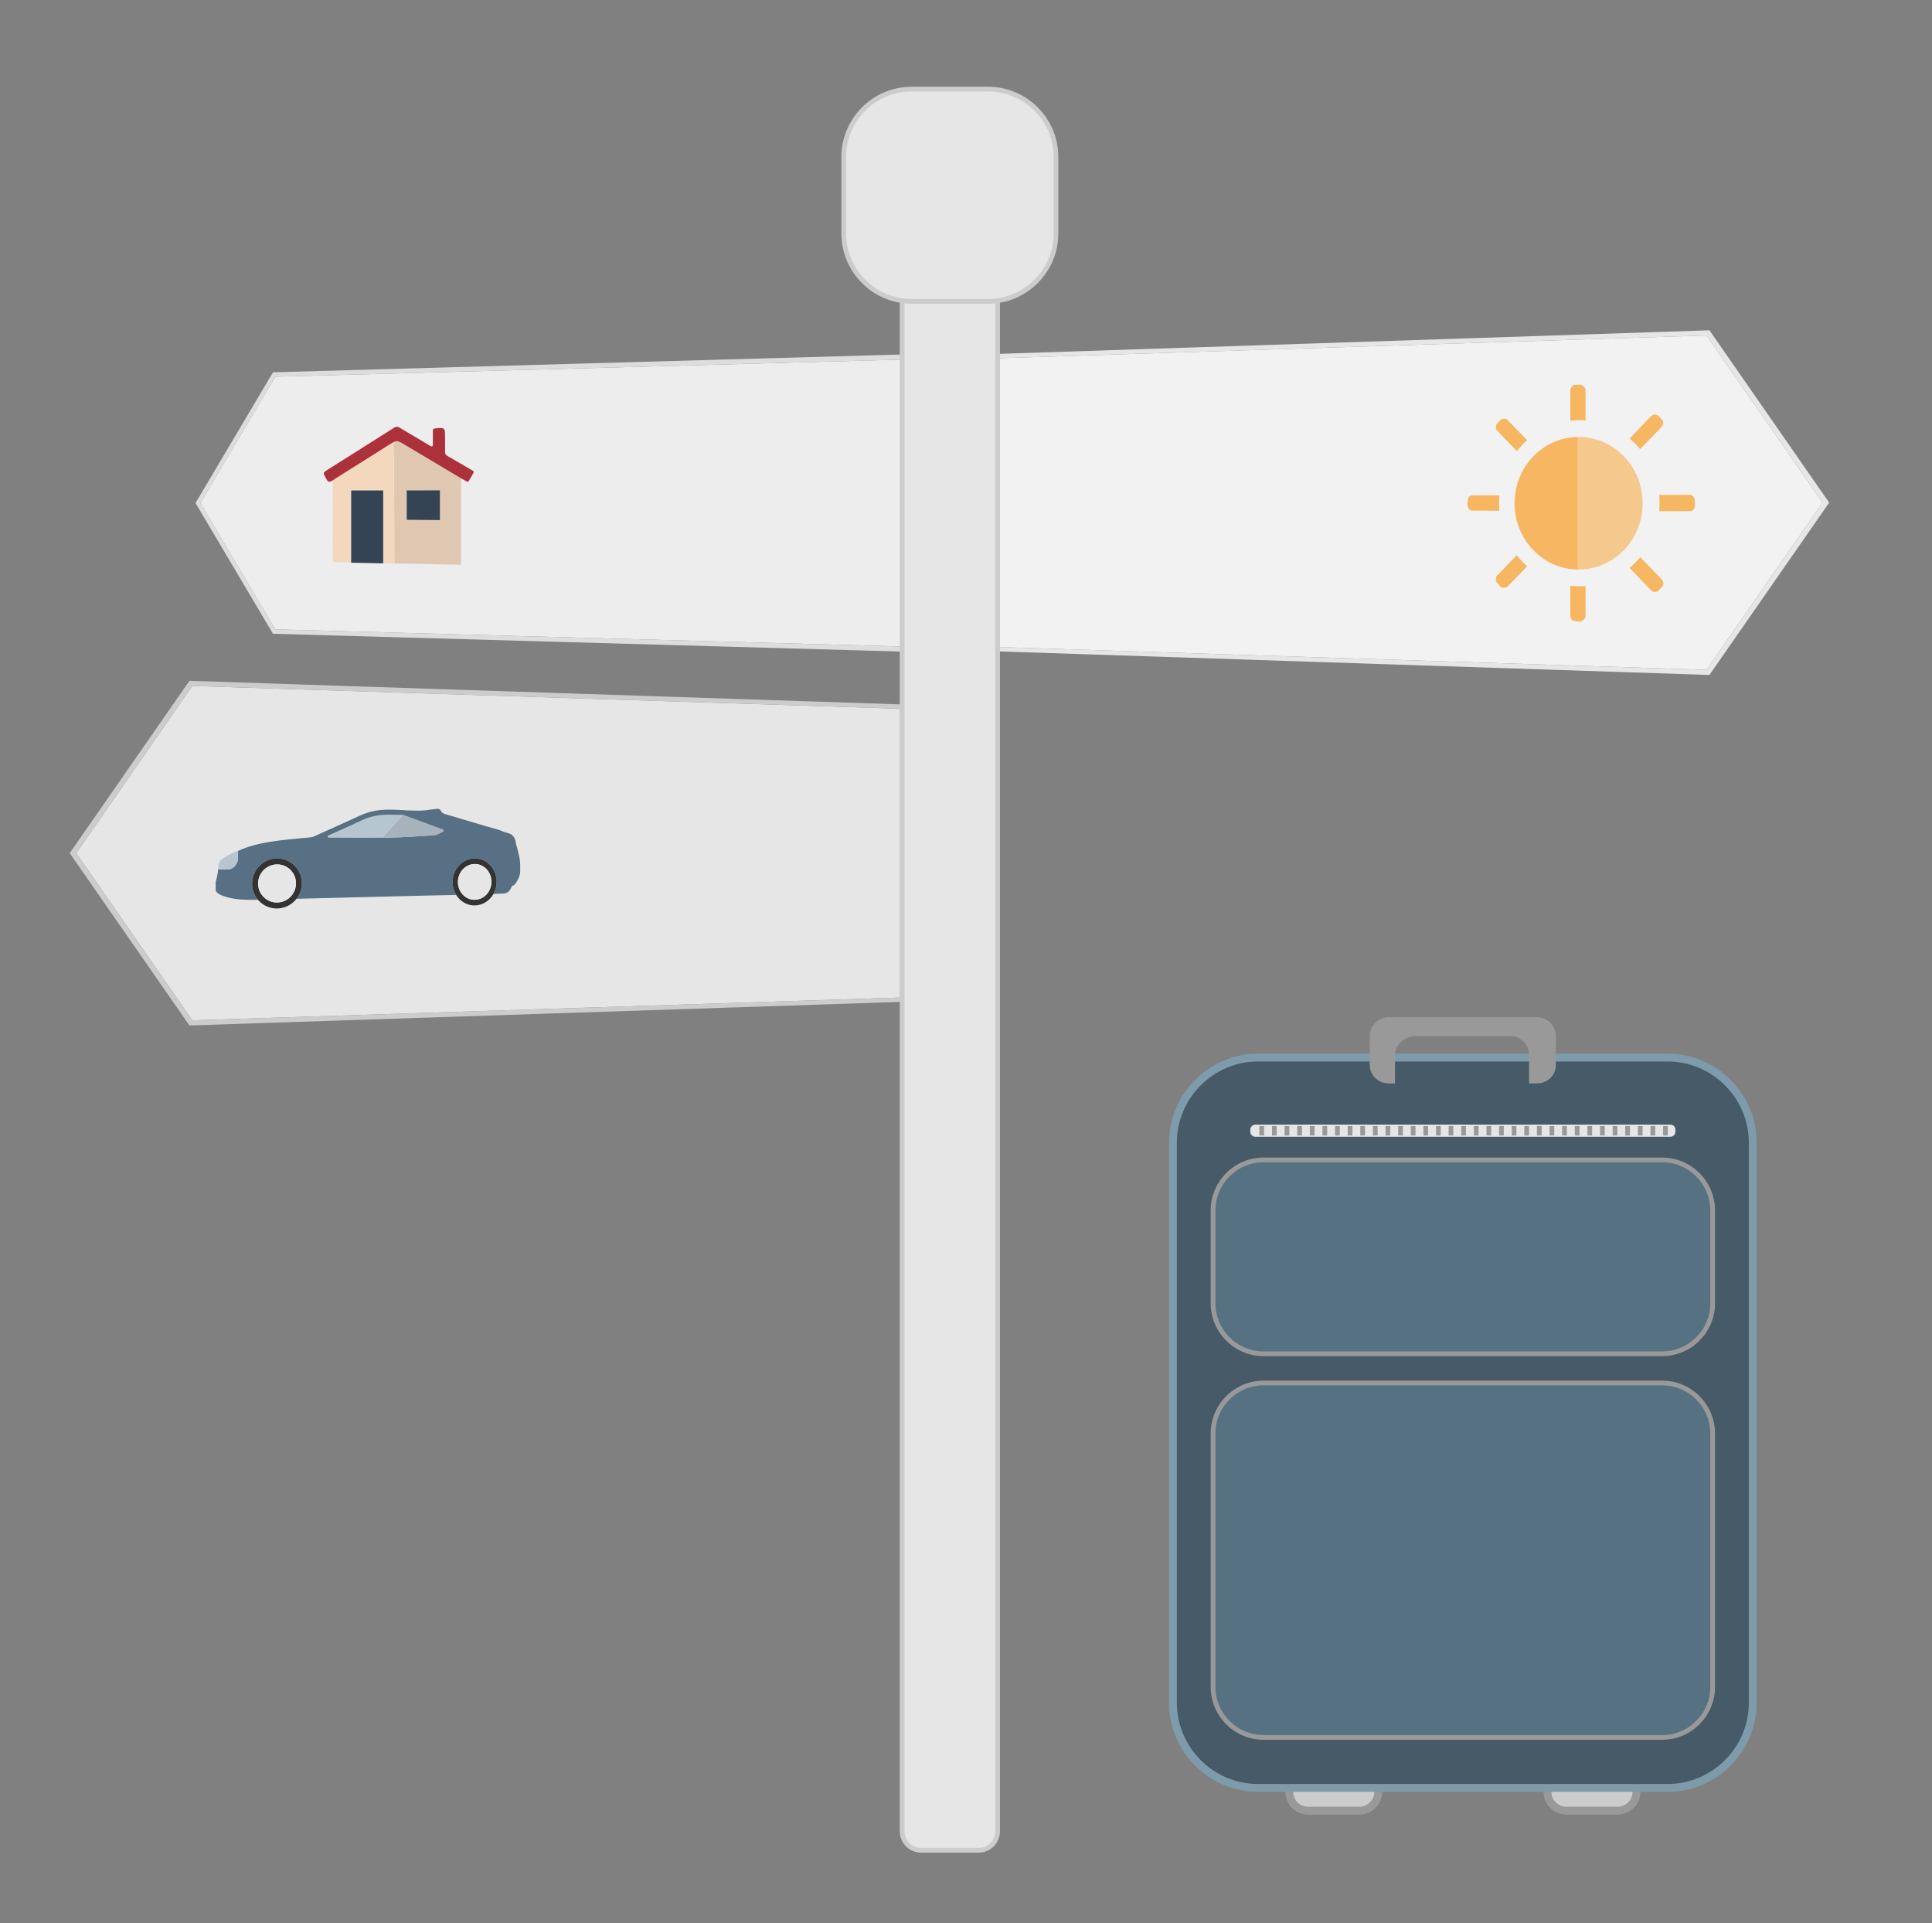 <?xml version="1.0" encoding="utf-8"?>
<!-- Generator: Adobe Illustrator 17.0.0, SVG Export Plug-In . SVG Version: 6.00 Build 0)  -->
<!DOCTYPE svg PUBLIC "-//W3C//DTD SVG 1.1//EN" "http://www.w3.org/Graphics/SVG/1.1/DTD/svg11.dtd">
<svg version="1.1" id="Ebene_1" xmlns="http://www.w3.org/2000/svg" xmlns:xlink="http://www.w3.org/1999/xlink" x="0px" y="0px"
	 width="1225.076px" height="1219.27px" viewBox="0 0 1225.076 1219.27" enable-background="new 0 0 1225.076 1219.27"
	 xml:space="preserve">
<rect x="0" y="0" width="1225.076" height="1219.27" fill="#808080" stroke="none"/>
<g id="XMLID_3_">
	<g id="XMLID_59_">
		<g id="XMLID_78_" enable-background="new    ">
			<defs>
				<polygon id="XMLID_126_" enable-background="new    " points="631.152,412.92 631.152,224.428 1159.864,206.893 
					1159.864,430.454 				"/>
			</defs>
			<clipPath id="XMLID_35_">
				<use xlink:href="#XMLID_126_"  overflow="visible"/>
			</clipPath>
			<g id="XMLID_80_" clip-path="url(#XMLID_35_)">
				<g id="XMLID_81_">
					<g id="XMLID_82_">
						<g id="XMLID_83_">
							<polyline id="XMLID_123_" fill="#F2F2F2" points="1082.113,212.672 633.668,227.109 633.668,410.239 1082.113,424.675 
								1155.676,318.674 1082.113,212.672 							"/>
							<path id="XMLID_112_" fill="#E6E6E6" d="M633.668,410.239v-183.13l448.445-14.436l73.563,106.002l-73.563,106.001
								L633.668,410.239 M1083.954,209.411l-452.802,15.017V412.92l452.802,15.017l75.91-109.263L1083.954,209.411"/>
						</g>
					</g>
				</g>
			</g>
		</g>
	</g>
</g>
<g id="XMLID_4_">
	<g id="XMLID_74_">
		<g id="XMLID_88_" enable-background="new    ">
			<defs>
				<polygon id="XMLID_137_" enable-background="new    " points="123.979,400.423 123.979,237.437 574.35,224.671 574.35,413.19 
									"/>
			</defs>
			<clipPath id="XMLID_49_">
				<use xlink:href="#XMLID_137_"  overflow="visible"/>
			</clipPath>
			<g id="XMLID_90_" clip-path="url(#XMLID_49_)">
				<g id="XMLID_91_">
					<g id="XMLID_92_">
						<g id="XMLID_98_">
							<polyline id="XMLID_131_" fill="#EDEDED" points="570.911,227.997 174.556,238.847 127.041,318.934 174.556,399.014 
								570.911,409.864 570.911,227.997 							"/>
							<path id="XMLID_128_" fill="#DDDDDD" d="M174.556,399.014l-47.516-80.079l47.516-80.088l396.354-10.85v181.867
								L174.556,399.014 M574.35,224.671l-401.244,11.374l-49.126,82.89l49.126,82.881L574.35,413.19V224.671"/>
						</g>
					</g>
				</g>
			</g>
		</g>
	</g>
</g>
<g id="XMLID_5_">
	<g id="XMLID_180_">
		<g id="XMLID_200_" enable-background="new    ">
			<defs>
				<polygon id="XMLID_269_" enable-background="new    " points="44.202,652.682 44.202,429.122 572.914,446.656 572.914,635.148 
									"/>
			</defs>
			<clipPath id="XMLID_51_">
				<use xlink:href="#XMLID_269_"  overflow="visible"/>
			</clipPath>
			<g id="XMLID_205_" clip-path="url(#XMLID_51_)">
				<g id="XMLID_206_">
					<g id="XMLID_208_">
						<g id="XMLID_209_">
							<g id="XMLID_211_">
								<defs>
									<polyline id="XMLID_268_" points="44.202,652.682 44.202,429.122 572.914,446.656 572.914,635.148 44.202,652.682 
																			"/>
								</defs>
								<clipPath id="XMLID_52_">
									<use xlink:href="#XMLID_268_"  overflow="visible"/>
								</clipPath>
								<g id="XMLID_212_" clip-path="url(#XMLID_52_)">
									<defs>
										<polyline id="XMLID_267_" points="44.202,652.682 44.202,429.122 572.914,446.656 572.914,635.148 44.202,652.682 
																					"/>
									</defs>
									<clipPath id="XMLID_53_">
										<use xlink:href="#XMLID_267_"  overflow="visible"/>
									</clipPath>
									<polyline id="XMLID_266_" clip-path="url(#XMLID_53_)" fill="#E6E6E6" points="570.405,449.337 121.953,434.9 
										48.39,540.902 121.953,646.903 570.405,632.467 570.405,449.337 									"/>
									<path id="XMLID_213_" clip-path="url(#XMLID_53_)" fill="#CCCCCC" d="M48.39,540.902L121.953,434.9l448.453,14.437v183.13
										l-448.453,14.437L48.39,540.902 M572.914,446.656l-452.792-15.016l-75.92,109.262l75.92,109.262l452.792-15.016V446.656"/>
								</g>
							</g>
						</g>
					</g>
				</g>
			</g>
		</g>
	</g>
</g>
<path id="XMLID_1_" fill="#E6E6E6" stroke="#CCCCCC" stroke-width="3" stroke-miterlimit="10" d="M620.567,123.774h-36.52
	c-6.6,0-12,5.4-12,12v1025.311c0,6.6,5.4,12,12,12h36.52c6.6,0,12-5.4,12-12V135.774
	C632.567,129.174,627.167,123.774,620.567,123.774z"/>
<g id="XMLID_6_">
	<g>
		<g enable-background="new    ">
			<defs>
				<polygon id="SVGID_1_" enable-background="new    " points="930.572,391.336 930.572,246.47 1074.672,241.144 1074.672,396.662 
									"/>
			</defs>
			<clipPath id="SVGID_2_">
				<use xlink:href="#SVGID_1_"  overflow="visible"/>
			</clipPath>
			<g clip-path="url(#SVGID_2_)">
				<g>
					<g>
						<g>
							<path fill="#F7B661" d="M1000.167,277.047c-5.59,0.115-10.887,1.394-15.68,3.6c-4.771,2.195-9.047,5.311-12.625,9.118
								c-3.565,3.794-6.44,8.279-8.422,13.236c-1.978,4.946-3.07,10.37-3.07,16.057c0,5.689,1.092,11.115,3.07,16.063
								c1.982,4.958,4.857,9.445,8.422,13.24c3.577,3.808,7.854,6.925,12.625,9.121c4.793,2.207,10.09,3.486,15.68,3.602
								c0.032,0.001,0.064,0.001,0.096,0.002c0.032,0.001,0.064,0.001,0.096,0.001s0.064,0.001,0.096,0.001
								c0.032,0,0.064,0.001,0.095,0.001v-84.05c-0.032,0.001-0.064,0.002-0.095,0.003c-0.032,0.001-0.064,0.001-0.096,0.002
								s-0.064,0.001-0.096,0.002C1000.231,277.045,1000.199,277.046,1000.167,277.047"/>
							<path opacity="0.302" fill="#F2F2F2" d="M1000.55,277.039c5.577-0.061,10.915,1.046,15.792,3.112
								c4.901,2.076,9.332,5.117,13.068,8.907c3.749,3.804,6.791,8.356,8.899,13.432c2.112,5.086,3.281,10.688,3.281,16.574
								c0,5.888-1.169,11.492-3.281,16.579c-2.107,5.077-5.15,9.629-8.899,13.433c-3.735,3.79-8.167,6.831-13.068,8.906
								c-4.878,2.065-10.216,3.171-15.792,3.108v0.003c5.573,0.116,10.933-0.955,15.846-2.999c4.937-2.054,9.418-5.088,13.204-8.883
								c3.8-3.808,6.894-8.377,9.041-13.478c2.151-5.111,3.346-10.746,3.346-16.669c0-5.92-1.195-11.554-3.346-16.664
								c-2.146-5.099-5.241-9.668-9.041-13.476c-3.786-3.794-8.267-6.829-13.204-8.884
								C1011.483,277.996,1006.123,276.924,1000.55,277.039"/>
							<path fill="#F5C88D" d="M1000.55,277.039v84.053c5.577,0.062,10.915-1.044,15.792-3.11c4.901-2.075,9.332-5.116,13.068-8.906
								c3.749-3.804,6.791-8.356,8.899-13.433c2.112-5.087,3.281-10.691,3.281-16.579c0-5.886-1.169-11.488-3.281-16.574
								c-2.107-5.076-5.15-9.628-8.899-13.432c-3.735-3.79-8.167-6.831-13.068-8.907c-4.878-2.066-10.216-3.173-15.792-3.111"/>
							<path fill="#F7B661" d="M953.633,265.407c-0.212,0.006-0.425,0.032-0.633,0.078c-0.209,0.047-0.413,0.113-0.611,0.201
								c-0.198,0.087-0.388,0.195-0.567,0.322c-0.179,0.128-0.348,0.275-0.502,0.443l-1.853,1.945
								c-0.31,0.337-0.544,0.721-0.702,1.128c-0.158,0.407-0.24,0.836-0.244,1.263c-0.004,0.427,0.069,0.852,0.221,1.25
								c0.152,0.398,0.382,0.77,0.692,1.089l12.409,12.888c0.49-0.631,0.994-1.249,1.512-1.855c0.518-0.606,1.05-1.2,1.595-1.781
								c0.545-0.581,1.104-1.149,1.675-1.704c0.571-0.555,1.155-1.097,1.751-1.624l-12.415-12.721
								c-0.156-0.16-0.326-0.299-0.507-0.417s-0.372-0.215-0.571-0.292s-0.404-0.133-0.613-0.168
								C954.058,265.416,953.846,265.401,953.633,265.407"/>
							<path fill="#F7B661" d="M950.781,314.025l-17.318,0.043c-0.429,0.001-0.824,0.116-1.175,0.316
								c-0.351,0.2-0.659,0.486-0.913,0.828c-0.254,0.343-0.455,0.743-0.592,1.173c-0.137,0.43-0.21,0.889-0.21,1.349v2.651
								c0,0.461,0.073,0.9,0.21,1.301c0.137,0.4,0.338,0.762,0.592,1.065c0.254,0.304,0.562,0.55,0.913,0.721
								c0.352,0.171,0.747,0.266,1.175,0.267l17.293,0.043c-0.029-0.487-0.055-0.931-0.079-1.347
								c-0.023-0.416-0.043-0.803-0.06-1.177c-0.017-0.374-0.029-0.734-0.038-1.096c-0.009-0.362-0.013-0.725-0.013-1.105
								c0-0.404,0.005-0.798,0.014-1.194c0.009-0.395,0.023-0.791,0.041-1.197c0.018-0.406,0.041-0.823,0.067-1.26
								C950.715,314.97,950.746,314.513,950.781,314.025"/>
							<path fill="#F7B661" d="M1049.258,262.819c-0.211,0.006-0.423,0.033-0.632,0.082c-0.209,0.049-0.415,0.119-0.616,0.211
								c-0.201,0.092-0.396,0.205-0.584,0.34c-0.188,0.135-0.368,0.291-0.538,0.468l-13.551,14.135
								c0.602,0.503,1.193,1.019,1.772,1.549c0.58,0.53,1.148,1.074,1.705,1.63c0.557,0.557,1.101,1.127,1.633,1.71
								c0.532,0.583,1.051,1.179,1.557,1.788l13.602-14.016c0.341-0.352,0.597-0.757,0.768-1.186
								c0.171-0.43,0.256-0.885,0.256-1.338c0-0.453-0.085-0.904-0.256-1.325c-0.171-0.421-0.427-0.813-0.768-1.149l-1.976-1.934
								c-0.171-0.167-0.352-0.312-0.541-0.436c-0.189-0.124-0.385-0.226-0.586-0.306c-0.201-0.08-0.407-0.139-0.616-0.177
								S1049.469,262.813,1049.258,262.819"/>
							<path fill="#F7B661" d="M1001.498,243.849l-2.66,0.098c-0.458,0.017-0.881,0.149-1.259,0.367
								c-0.378,0.218-0.709,0.522-0.984,0.884c-0.274,0.361-0.492,0.78-0.641,1.228c-0.149,0.447-0.229,0.923-0.229,1.399v18.904
								c0.483-0.039,0.909-0.076,1.298-0.108c0.389-0.033,0.742-0.062,1.078-0.088c0.336-0.026,0.654-0.047,0.976-0.065
								c0.322-0.018,0.647-0.031,0.994-0.04c0.428-0.011,0.853-0.016,1.281-0.016c0.427,0,0.857,0.006,1.294,0.016
								c0.437,0.011,0.881,0.027,1.338,0.047c0.457,0.021,0.926,0.046,1.413,0.077v-19.067c0-0.478-0.129-0.949-0.351-1.385
								c-0.222-0.436-0.537-0.837-0.91-1.177c-0.372-0.339-0.802-0.616-1.254-0.805
								C1002.431,243.931,1001.957,243.832,1001.498,243.849"/>
							<path fill="#F7B661" d="M1040.114,353.278c-0.513,0.62-1.04,1.227-1.58,1.822c-0.54,0.594-1.093,1.175-1.658,1.742
								c-0.565,0.567-1.143,1.12-1.733,1.659c-0.59,0.538-1.191,1.063-1.804,1.572l13.551,14.137
								c0.17,0.177,0.351,0.333,0.542,0.468c0.19,0.135,0.39,0.248,0.596,0.34c0.206,0.092,0.417,0.162,0.632,0.211
								c0.215,0.049,0.433,0.077,0.651,0.082c0.218,0.006,0.436-0.01,0.651-0.047s0.428-0.096,0.635-0.177
								c0.207-0.081,0.407-0.184,0.599-0.308c0.192-0.125,0.375-0.271,0.547-0.44l1.922-1.944c0.341-0.335,0.595-0.736,0.764-1.171
								c0.168-0.434,0.25-0.903,0.247-1.373c-0.004-0.47-0.092-0.943-0.266-1.385c-0.173-0.443-0.431-0.856-0.772-1.208
								L1040.114,353.278"/>
							<path fill="#F7B661" d="M1071.555,313.728l-19.476,0.048c0.037,0.512,0.07,0.993,0.099,1.452
								c0.029,0.459,0.054,0.897,0.075,1.324c0.021,0.427,0.037,0.843,0.047,1.258c0.011,0.415,0.017,0.83,0.017,1.255
								c0,0.399-0.005,0.781-0.015,1.162s-0.024,0.759-0.043,1.152c-0.019,0.393-0.042,0.8-0.069,1.237
								c-0.027,0.437-0.058,0.904-0.092,1.416l19.458,0.048c0.494,0.001,0.936-0.098,1.32-0.28c0.385-0.181,0.713-0.444,0.979-0.769
								c0.266-0.325,0.47-0.712,0.608-1.141c0.138-0.429,0.209-0.901,0.209-1.396v-2.846c0-0.495-0.071-0.987-0.209-1.448
								c-0.138-0.461-0.342-0.89-0.608-1.256c-0.266-0.367-0.594-0.671-0.979-0.884
								C1072.491,313.847,1072.049,313.726,1071.555,313.728"/>
							<path fill="#F7B661" d="M1005.397,371.57c-0.487,0.03-0.956,0.056-1.413,0.078c-0.457,0.022-0.901,0.038-1.338,0.05
								c-0.437,0.012-0.866,0.018-1.294,0.019c-0.427,0.001-0.852-0.004-1.281-0.015c-0.348-0.009-0.672-0.023-0.994-0.04
								c-0.322-0.018-0.641-0.039-0.976-0.065c-0.336-0.026-0.688-0.055-1.078-0.088c-0.389-0.033-0.815-0.069-1.298-0.109v18.904
								c0,0.474,0.08,0.928,0.229,1.345c0.149,0.417,0.366,0.795,0.641,1.117c0.275,0.322,0.606,0.586,0.984,0.775
								c0.378,0.189,0.801,0.301,1.259,0.318l2.66,0.098c0.459,0.017,0.932-0.062,1.384-0.221c0.452-0.158,0.882-0.396,1.254-0.695
								c0.373-0.299,0.688-0.66,0.91-1.065c0.222-0.405,0.351-0.855,0.351-1.331V371.57"/>
							<path fill="#F7B661" d="M961.741,351.985L949.4,364.837c-0.31,0.32-0.542,0.697-0.697,1.104
								c-0.155,0.407-0.232,0.844-0.232,1.283c0,0.439,0.077,0.88,0.232,1.296c0.155,0.416,0.387,0.806,0.697,1.143l1.787,1.969
								c0.155,0.17,0.327,0.319,0.511,0.448c0.184,0.129,0.381,0.238,0.586,0.326c0.205,0.088,0.418,0.156,0.636,0.204
								c0.218,0.047,0.439,0.074,0.661,0.08c0.22,0.006,0.439-0.008,0.655-0.043c0.216-0.035,0.427-0.09,0.631-0.166
								c0.204-0.076,0.399-0.173,0.583-0.29c0.183-0.117,0.355-0.255,0.51-0.415l12.407-12.711c-0.606-0.537-1.2-1.088-1.78-1.652
								c-0.58-0.564-1.146-1.141-1.699-1.732c-0.552-0.59-1.091-1.194-1.616-1.811C962.748,353.256,962.237,352.627,961.741,351.985
								"/>
						</g>
					</g>
				</g>
			</g>
		</g>
	</g>
</g>
<g id="XMLID_66_">
	<g>
		<g enable-background="new    ">
			<defs>
				<polygon id="SVGID_3_" enable-background="new    " points="2181.294,226.134 2181.294,77.674 2323.291,72.298 
					2323.291,231.509 				"/>
			</defs>
			<clipPath id="SVGID_4_">
				<use xlink:href="#SVGID_3_"  overflow="visible"/>
			</clipPath>
			<g clip-path="url(#SVGID_4_)">
				<g>
					<g>
						<g>
							<g>
								<defs>
									<polyline id="SVGID_5_" points="2181.294,222.681 2181.294,81.126 2323.291,72.298 2323.291,231.509 2181.294,222.681 
																			"/>
								</defs>
								<clipPath id="SVGID_6_">
									<use xlink:href="#SVGID_5_"  overflow="visible"/>
								</clipPath>
								<path clip-path="url(#SVGID_6_)" fill="#F7B661" d="M2248.604,110.061l-0.095,0.002l-0.095,0.011l-0.087,0.002l-0.095,0.002
									c-1.375,0.046-2.73,0.166-4.063,0.354c-1.332,0.188-2.641,0.445-3.924,0.767c-1.282,0.321-2.538,0.707-3.765,1.153
									c-1.226,0.446-2.423,0.952-3.589,1.514c-1.162,0.559-2.293,1.176-3.389,1.845c-1.095,0.668-2.156,1.39-3.18,2.16
									c-1.023,0.77-2.009,1.589-2.955,2.453c-0.945,0.864-1.85,1.773-2.711,2.724c-0.861,0.948-1.68,1.938-2.453,2.966
									c-0.773,1.027-1.5,2.093-2.18,3.193c-0.679,1.1-1.31,2.235-1.891,3.401c-0.58,1.166-1.109,2.363-1.584,3.588
									c-0.475,1.225-0.897,2.479-1.263,3.758c-0.366,1.279-0.676,2.583-0.926,3.91c-0.25,1.326-0.441,2.675-0.57,4.043
									c-0.128,1.368-0.194,2.754-0.194,4.157c0,1.403,0.066,2.789,0.194,4.156c0.128,1.367,0.319,2.714,0.57,4.04
									c0.25,1.326,0.56,2.629,0.926,3.907c0.366,1.278,0.788,2.532,1.263,3.757c0.475,1.226,1.005,2.423,1.584,3.589
									c0.58,1.166,1.211,2.301,1.891,3.401c0.679,1.101,1.407,2.166,2.18,3.194c0.773,1.028,1.592,2.018,2.453,2.966
									c0.862,0.951,1.767,1.86,2.711,2.724c0.946,0.865,1.932,1.684,2.955,2.455c1.024,0.771,2.085,1.494,3.18,2.163
									c1.096,0.671,2.227,1.289,3.389,1.85c1.166,0.562,2.363,1.068,3.589,1.513c1.228,0.446,2.484,0.831,3.765,1.152
									c1.283,0.321,2.593,0.578,3.924,0.767c1.333,0.189,2.689,0.31,4.063,0.359l0.095,0.002l0.087,0.002l0.095,0.002l0.095,0.002
									V110.061"/>
								<path opacity="0.302" clip-path="url(#SVGID_6_)" fill="#F2F2F2" d="M2249.106,110.047
									c-0.042,0.001-0.084,0.002-0.125,0.003c-0.042,0.001-0.084,0.002-0.126,0.003c-0.042,0.001-0.084,0.002-0.125,0.004
									c-0.042,0.001-0.084,0.003-0.126,0.004c0.011,0,0.021-0.001,0.032-0.001s0.021,0,0.032-0.001c0.011,0,0.021,0,0.032-0.001
									s0.021,0,0.032-0.001c1.359-0.028,2.705,0.015,4.034,0.127c1.331,0.112,2.645,0.292,3.939,0.538
									c1.296,0.247,2.571,0.559,3.823,0.935c1.253,0.376,2.483,0.816,3.685,1.317c1.218,0.505,2.407,1.072,3.564,1.697
									c1.159,0.626,2.285,1.31,3.376,2.049c1.092,0.74,2.148,1.535,3.165,2.381c1.018,0.847,1.996,1.745,2.931,2.691
									c0.94,0.951,1.836,1.95,2.684,2.994c0.849,1.044,1.65,2.133,2.399,3.262c0.75,1.13,1.449,2.301,2.093,3.51
									c0.645,1.209,1.234,2.456,1.765,3.736c0.531,1.286,1.004,2.604,1.414,3.951c0.41,1.348,0.758,2.725,1.039,4.127
									c0.281,1.403,0.495,2.831,0.64,4.282c0.144,1.451,0.218,2.923,0.218,4.414c0,1.491-0.074,2.964-0.218,4.414
									c-0.144,1.451-0.359,2.879-0.64,4.282c-0.281,1.403-0.629,2.779-1.039,4.127c-0.41,1.347-0.883,2.665-1.414,3.951
									c-0.531,1.28-1.121,2.527-1.765,3.736c-0.644,1.208-1.343,2.379-2.093,3.509c-0.75,1.129-1.551,2.218-2.399,3.262
									c-0.848,1.043-1.744,2.042-2.684,2.993c-0.935,0.946-1.913,1.844-2.931,2.691c-1.017,0.846-2.073,1.641-3.165,2.38
									c-1.091,0.739-2.217,1.423-3.376,2.049c-1.157,0.625-2.346,1.192-3.564,1.697c-1.202,0.5-2.432,0.94-3.685,1.316
									c-1.252,0.376-2.527,0.688-3.823,0.934c-1.294,0.246-2.608,0.426-3.939,0.537c-1.329,0.111-2.675,0.154-4.034,0.126
									c-0.011,0-0.021,0-0.032-0.001s-0.021,0-0.032-0.001c-0.01,0-0.021,0-0.032-0.001s-0.021,0-0.032-0.001v-0.009v0.009
									c0.042,0.001,0.084,0.003,0.126,0.004s0.084,0.002,0.126,0.004c0.042,0.001,0.084,0.002,0.126,0.003
									c0.042,0.001,0.084,0.002,0.125,0.003c1.326,0.028,2.64-0.014,3.939-0.122c1.301-0.108,2.586-0.282,3.853-0.521
									c1.268-0.238,2.519-0.54,3.747-0.903c1.23-0.363,2.438-0.787,3.621-1.27c1.227-0.5,2.425-1.063,3.592-1.684
									c1.168-0.622,2.306-1.303,3.407-2.04c1.103-0.737,2.171-1.53,3.2-2.375c1.03-0.845,2.021-1.743,2.97-2.688
									c0.952-0.951,1.86-1.951,2.721-2.998c0.862-1.047,1.676-2.139,2.439-3.274c0.763-1.135,1.475-2.312,2.131-3.527
									c0.656-1.216,1.257-2.469,1.797-3.756c0.543-1.288,1.026-2.61,1.444-3.963c0.418-1.353,0.772-2.737,1.059-4.147
									c0.286-1.411,0.504-2.848,0.651-4.307c0.147-1.46,0.222-2.942,0.222-4.442c0-1.498-0.075-2.979-0.222-4.439
									c-0.147-1.459-0.365-2.896-0.651-4.308c-0.286-1.411-0.64-2.795-1.059-4.149c-0.418-1.353-0.901-2.676-1.444-3.964
									c-0.54-1.287-1.141-2.541-1.797-3.756c-0.656-1.215-1.367-2.392-2.131-3.527c-0.763-1.134-1.577-2.227-2.439-3.274
									c-0.861-1.046-1.77-2.047-2.721-2.998c-0.948-0.946-1.94-1.843-2.97-2.689c-1.029-0.845-2.097-1.638-3.2-2.375
									c-1.102-0.737-2.239-1.418-3.407-2.04c-1.167-0.622-2.366-1.184-3.592-1.685c-1.183-0.482-2.391-0.907-3.621-1.27
									c-1.229-0.363-2.479-0.665-3.747-0.904c-1.267-0.238-2.552-0.413-3.853-0.521
									C2251.746,110.061,2250.432,110.02,2249.106,110.047"/>
								<path clip-path="url(#SVGID_6_)" fill="#F5C88D" d="M2248.604,110.061v84.001v0.009c0.011,0,0.021,0.001,0.032,0.001
									s0.021,0,0.032,0.001c0.011,0,0.021,0,0.032,0.001s0.021,0,0.032,0.001c1.359,0.028,2.705-0.015,4.034-0.126
									c1.331-0.111,2.645-0.292,3.939-0.537c1.296-0.246,2.571-0.559,3.823-0.934c1.253-0.376,2.483-0.816,3.685-1.316
									c1.218-0.505,2.407-1.072,3.564-1.697c1.159-0.626,2.285-1.31,3.376-2.049c1.092-0.74,2.148-1.534,3.165-2.38
									c1.018-0.847,1.996-1.745,2.931-2.691c0.94-0.951,1.836-1.95,2.684-2.993c0.849-1.044,1.65-2.132,2.399-3.262
									c0.75-1.13,1.449-2.301,2.093-3.509c0.645-1.209,1.234-2.455,1.765-3.736c0.531-1.285,1.004-2.603,1.414-3.951
									c0.41-1.348,0.758-2.725,1.039-4.127c0.281-1.403,0.495-2.831,0.64-4.282c0.144-1.451,0.218-2.923,0.218-4.414
									c0-1.491-0.074-2.964-0.218-4.414c-0.144-1.451-0.359-2.879-0.64-4.282c-0.281-1.403-0.629-2.779-1.039-4.127
									c-0.41-1.347-0.883-2.665-1.414-3.951c-0.531-1.28-1.121-2.527-1.765-3.736c-0.644-1.208-1.343-2.379-2.093-3.51
									c-0.75-1.129-1.551-2.218-2.399-3.262c-0.848-1.043-1.744-2.042-2.684-2.994c-0.935-0.946-1.913-1.844-2.931-2.691
									c-1.017-0.846-2.073-1.641-3.165-2.381c-1.091-0.739-2.217-1.423-3.376-2.049c-1.157-0.625-2.346-1.192-3.564-1.697
									c-1.198-0.496-2.422-0.934-3.671-1.309c-1.247-0.374-2.517-0.687-3.808-0.933c-1.289-0.246-2.598-0.427-3.923-0.539
									c-1.324-0.112-2.664-0.156-4.018-0.128c-0.016,0-0.032,0.001-0.048,0.001s-0.031,0.001-0.047,0.001
									s-0.031,0.001-0.047,0.001c-0.016,0-0.032,0.001-0.048,0.001V110.061"/>
								<path clip-path="url(#SVGID_6_)" fill="#F7B661" d="M2203.255,99.237c-0.009,0-0.018,0.001-0.026,0.001
									c-0.009,0-0.018,0.001-0.026,0.001c-0.009,0-0.018,0.001-0.027,0.001c-0.009,0.001-0.018,0.001-0.027,0.002
									c-0.05,0.001-0.1,0.004-0.151,0.009s-0.101,0.011-0.152,0.018s-0.102,0.016-0.152,0.026s-0.101,0.021-0.151,0.034
									c-0.05,0.012-0.099,0.026-0.148,0.04s-0.097,0.03-0.146,0.048c-0.048,0.017-0.096,0.036-0.144,0.056
									c-0.048,0.02-0.095,0.042-0.143,0.065c-0.048,0.021-0.095,0.044-0.141,0.068s-0.093,0.05-0.138,0.078
									c-0.045,0.028-0.091,0.057-0.135,0.088s-0.089,0.063-0.132,0.097c-0.041,0.032-0.083,0.065-0.124,0.099
									c-0.041,0.034-0.082,0.07-0.122,0.106c-0.041,0.037-0.08,0.075-0.119,0.114s-0.077,0.081-0.115,0.123l-1.762,1.941
									c-0.074,0.083-0.144,0.169-0.208,0.258c-0.064,0.089-0.124,0.18-0.178,0.274c-0.055,0.093-0.105,0.189-0.15,0.286
									s-0.087,0.196-0.124,0.295c-0.039,0.102-0.073,0.205-0.103,0.308c-0.029,0.103-0.053,0.207-0.072,0.311
									c-0.019,0.104-0.033,0.208-0.043,0.312c-0.009,0.104-0.014,0.208-0.014,0.311c-0.002,0.105,0.001,0.21,0.009,0.315
									c0.008,0.105,0.021,0.209,0.038,0.312s0.04,0.205,0.066,0.306c0.027,0.101,0.058,0.201,0.093,0.298
									c0.035,0.098,0.075,0.194,0.121,0.288c0.045,0.094,0.095,0.186,0.15,0.275s0.114,0.176,0.178,0.26
									c0.064,0.084,0.132,0.164,0.204,0.242l11.856,12.531c0.119-0.156,0.239-0.312,0.359-0.466
									c0.12-0.155,0.241-0.308,0.363-0.462c0.121-0.153,0.243-0.306,0.366-0.459c0.123-0.153,0.246-0.305,0.369-0.457
									c0.124-0.15,0.248-0.3,0.374-0.449c0.126-0.149,0.252-0.297,0.38-0.445c0.128-0.148,0.257-0.294,0.387-0.44
									c0.13-0.146,0.261-0.291,0.393-0.435c0.13-0.146,0.261-0.291,0.393-0.435c0.132-0.144,0.265-0.287,0.399-0.429
									c0.134-0.142,0.269-0.283,0.404-0.422c0.135-0.14,0.271-0.278,0.408-0.416c0.139-0.14,0.277-0.278,0.417-0.416
									c0.139-0.138,0.279-0.275,0.419-0.411c0.14-0.136,0.281-0.271,0.424-0.406c0.142-0.135,0.286-0.269,0.431-0.402
									l-11.906-12.371c-0.038-0.039-0.076-0.076-0.115-0.113c-0.039-0.036-0.079-0.072-0.12-0.106s-0.082-0.067-0.123-0.099
									c-0.041-0.032-0.083-0.063-0.124-0.092c-0.044-0.027-0.088-0.054-0.133-0.079c-0.045-0.025-0.09-0.049-0.135-0.072
									c-0.046-0.023-0.092-0.045-0.139-0.066c-0.047-0.021-0.094-0.04-0.142-0.059c-0.048-0.019-0.096-0.036-0.145-0.052
									c-0.049-0.016-0.098-0.031-0.147-0.045s-0.099-0.026-0.149-0.036c-0.05-0.011-0.1-0.02-0.149-0.027
									c-0.041-0.006-0.083-0.012-0.124-0.016c-0.041-0.005-0.083-0.008-0.124-0.011c-0.042-0.003-0.083-0.005-0.125-0.006
									C2203.339,99.236,2203.297,99.236,2203.255,99.237"/>
								<path clip-path="url(#SVGID_6_)" fill="#F7B661" d="M2200.43,147.101l-16.405,0.066c-0.102,0-0.201,0.008-0.298,0.022
									s-0.191,0.035-0.283,0.061c-0.092,0.027-0.182,0.06-0.269,0.099c-0.088,0.039-0.173,0.084-0.256,0.134
									c-0.083,0.048-0.164,0.102-0.242,0.161s-0.153,0.124-0.225,0.192c-0.072,0.069-0.141,0.142-0.207,0.218
									c-0.066,0.077-0.128,0.157-0.187,0.239c-0.061,0.085-0.118,0.173-0.172,0.264c-0.054,0.091-0.104,0.185-0.151,0.281
									c-0.047,0.096-0.09,0.195-0.129,0.296c-0.04,0.101-0.076,0.204-0.108,0.308c-0.032,0.104-0.061,0.211-0.086,0.319
									c-0.025,0.108-0.046,0.218-0.064,0.328c-0.017,0.11-0.03,0.222-0.039,0.333c-0.009,0.111-0.013,0.223-0.013,0.334v2.6
									c0,0.113,0.004,0.224,0.013,0.334c0.009,0.11,0.022,0.218,0.039,0.324c0.017,0.106,0.039,0.21,0.064,0.312
									s0.054,0.202,0.086,0.3c0.032,0.096,0.069,0.19,0.108,0.282c0.04,0.092,0.083,0.182,0.129,0.269
									c0.047,0.087,0.097,0.171,0.151,0.253c0.054,0.081,0.111,0.159,0.172,0.233c0.059,0.074,0.121,0.145,0.187,0.212
									s0.135,0.131,0.207,0.19c0.072,0.059,0.147,0.115,0.225,0.166c0.078,0.051,0.159,0.097,0.242,0.139
									c0.083,0.042,0.169,0.079,0.256,0.111s0.177,0.06,0.269,0.083s0.187,0.04,0.283,0.052c0.097,0.012,0.196,0.018,0.298,0.018
									l16.38,0.066c-0.006-0.121-0.012-0.238-0.019-0.353c-0.006-0.115-0.012-0.227-0.019-0.336
									c-0.006-0.11-0.012-0.217-0.019-0.323c-0.006-0.106-0.012-0.21-0.019-0.313c-0.006-0.103-0.012-0.204-0.017-0.303
									c-0.005-0.099-0.01-0.197-0.015-0.293c-0.005-0.096-0.009-0.191-0.013-0.284c-0.004-0.094-0.008-0.186-0.012-0.279
									c-0.004-0.09-0.008-0.18-0.012-0.27c-0.004-0.09-0.008-0.18-0.011-0.269c-0.004-0.089-0.007-0.179-0.01-0.267
									c-0.003-0.089-0.006-0.177-0.008-0.265c-0.002-0.088-0.004-0.176-0.005-0.265s-0.002-0.178-0.002-0.268
									s-0.001-0.181-0.001-0.272c0-0.091,0-0.183,0-0.275c0-0.101,0-0.201,0-0.3c0-0.099,0-0.197,0.001-0.295
									c0-0.098,0.001-0.195,0.002-0.292c0.001-0.097,0.003-0.193,0.005-0.29c0.002-0.099,0.005-0.197,0.008-0.295
									s0.006-0.196,0.01-0.294c0.004-0.098,0.008-0.197,0.011-0.296c0.004-0.099,0.008-0.199,0.012-0.3
									c0.006-0.099,0.012-0.199,0.017-0.3c0.006-0.101,0.011-0.203,0.016-0.306s0.01-0.207,0.016-0.313
									c0.006-0.105,0.011-0.212,0.017-0.319c0.008-0.108,0.016-0.216,0.024-0.326s0.015-0.221,0.022-0.335
									s0.014-0.228,0.022-0.344C2200.415,147.34,2200.422,147.221,2200.43,147.101"/>
								<path clip-path="url(#SVGID_6_)" fill="#F7B661" d="M2297.38,94.959c-0.009,0-0.018,0.001-0.026,0.001
									s-0.018,0.001-0.026,0.001s-0.018,0.001-0.026,0.001c-0.009,0.001-0.018,0.001-0.026,0.002
									c-0.054,0.002-0.109,0.005-0.162,0.009s-0.107,0.011-0.161,0.019c-0.053,0.008-0.107,0.017-0.161,0.028
									c-0.054,0.011-0.108,0.022-0.162,0.035c-0.052,0.013-0.105,0.028-0.157,0.044c-0.052,0.016-0.104,0.034-0.157,0.053
									c-0.052,0.019-0.105,0.04-0.157,0.062s-0.104,0.045-0.157,0.07c-0.05,0.024-0.1,0.05-0.15,0.077
									c-0.05,0.027-0.1,0.054-0.149,0.083c-0.049,0.029-0.098,0.059-0.147,0.09c-0.049,0.031-0.097,0.064-0.145,0.097
									c-0.048,0.036-0.095,0.073-0.141,0.111c-0.047,0.038-0.093,0.077-0.138,0.118s-0.09,0.082-0.135,0.124
									c-0.044,0.043-0.088,0.086-0.131,0.131l-13.671,14.533c0.152,0.125,0.303,0.251,0.454,0.378
									c0.15,0.127,0.3,0.255,0.448,0.384c0.148,0.129,0.296,0.259,0.443,0.39c0.147,0.131,0.294,0.262,0.44,0.394
									c0.146,0.132,0.291,0.265,0.436,0.398c0.145,0.133,0.289,0.268,0.432,0.403c0.143,0.135,0.286,0.271,0.427,0.408
									c0.141,0.137,0.282,0.275,0.421,0.415c0.139,0.139,0.278,0.279,0.417,0.42c0.138,0.141,0.276,0.282,0.414,0.424
									c0.137,0.142,0.274,0.286,0.41,0.43c0.136,0.144,0.272,0.29,0.407,0.436c0.133,0.147,0.265,0.294,0.397,0.441
									c0.132,0.148,0.263,0.296,0.394,0.445c0.131,0.149,0.261,0.299,0.391,0.449c0.13,0.15,0.259,0.301,0.387,0.452
									l13.788-14.408c0.087-0.09,0.168-0.183,0.244-0.28c0.075-0.097,0.146-0.197,0.21-0.299c0.064-0.103,0.124-0.208,0.178-0.314
									c0.054-0.107,0.102-0.215,0.146-0.325c0.043-0.11,0.082-0.221,0.115-0.333s0.061-0.226,0.083-0.34s0.039-0.229,0.051-0.345
									c0.011-0.115,0.017-0.231,0.017-0.346c0-0.115-0.006-0.231-0.017-0.345c-0.011-0.115-0.028-0.228-0.051-0.341
									c-0.022-0.113-0.05-0.224-0.083-0.333s-0.072-0.217-0.115-0.322c-0.043-0.107-0.092-0.213-0.146-0.316
									c-0.054-0.103-0.113-0.204-0.178-0.301c-0.065-0.098-0.135-0.192-0.21-0.283c-0.076-0.091-0.157-0.178-0.244-0.261
									l-2.019-1.921c-0.043-0.043-0.087-0.084-0.132-0.123c-0.044-0.039-0.09-0.077-0.135-0.113
									c-0.046-0.036-0.092-0.071-0.139-0.104c-0.047-0.033-0.094-0.066-0.142-0.097c-0.048-0.031-0.096-0.06-0.145-0.088
									s-0.098-0.054-0.148-0.078c-0.05-0.025-0.099-0.048-0.149-0.07s-0.1-0.042-0.15-0.062c-0.052-0.019-0.105-0.037-0.157-0.054
									s-0.105-0.032-0.157-0.047c-0.052-0.014-0.105-0.027-0.157-0.038c-0.052-0.011-0.105-0.021-0.157-0.028
									c-0.043-0.008-0.088-0.016-0.132-0.022s-0.089-0.011-0.133-0.014c-0.045-0.004-0.089-0.006-0.134-0.007
									C2297.469,94.958,2297.425,94.958,2297.38,94.959"/>
								<path clip-path="url(#SVGID_6_)" fill="#F7B661" d="M2249.633,76.877l-2.845,0.177c-0.1,0.012-0.198,0.03-0.294,0.053
									c-0.096,0.023-0.19,0.05-0.283,0.083s-0.183,0.069-0.271,0.11s-0.174,0.087-0.258,0.136c-0.093,0.057-0.183,0.12-0.27,0.188
									c-0.086,0.068-0.17,0.14-0.25,0.216c-0.08,0.076-0.157,0.157-0.23,0.241c-0.073,0.084-0.144,0.171-0.211,0.261
									c-0.069,0.092-0.134,0.188-0.195,0.286c-0.061,0.098-0.117,0.2-0.17,0.304s-0.101,0.211-0.145,0.32s-0.085,0.22-0.122,0.334
									c-0.037,0.111-0.069,0.225-0.097,0.339c-0.028,0.115-0.052,0.231-0.071,0.348c-0.019,0.117-0.033,0.234-0.043,0.352
									s-0.014,0.235-0.014,0.351v18.872c0.119-0.012,0.234-0.024,0.346-0.036c0.112-0.012,0.22-0.023,0.325-0.034
									c0.105-0.011,0.208-0.022,0.308-0.032s0.197-0.02,0.292-0.029c0.095-0.009,0.188-0.018,0.28-0.027
									c0.091-0.009,0.18-0.018,0.268-0.027s0.174-0.018,0.258-0.027s0.168-0.018,0.25-0.027c0.082-0.007,0.164-0.013,0.245-0.02
									c0.081-0.007,0.162-0.013,0.242-0.02c0.08-0.007,0.16-0.013,0.239-0.02s0.158-0.013,0.236-0.02
									c0.08-0.004,0.16-0.009,0.241-0.013s0.161-0.009,0.243-0.013c0.081-0.004,0.163-0.009,0.246-0.013
									c0.083-0.004,0.166-0.009,0.251-0.013c0.104-0.005,0.209-0.009,0.314-0.013c0.105-0.004,0.21-0.008,0.316-0.011
									s0.211-0.006,0.316-0.009c0.105-0.003,0.21-0.006,0.314-0.008c0.104,0,0.209-0.001,0.314-0.001
									c0.105,0,0.211-0.001,0.317-0.001s0.212-0.001,0.319-0.001c0.106,0,0.213-0.001,0.32-0.001
									c0.109,0.002,0.218,0.003,0.326,0.005s0.218,0.004,0.327,0.006c0.109,0.002,0.219,0.005,0.329,0.008
									c0.11,0.003,0.22,0.006,0.332,0.01c0.113,0.004,0.227,0.008,0.342,0.012c0.115,0.004,0.23,0.008,0.346,0.012
									c0.116,0.004,0.233,0.009,0.351,0.014c0.118,0.005,0.237,0.01,0.357,0.016V80.417c0-0.119-0.008-0.238-0.024-0.356
									c-0.016-0.117-0.039-0.234-0.069-0.349c-0.03-0.115-0.067-0.229-0.11-0.341s-0.092-0.222-0.146-0.331
									c-0.055-0.106-0.115-0.211-0.179-0.312c-0.065-0.102-0.135-0.201-0.21-0.298c-0.075-0.096-0.154-0.19-0.237-0.28
									c-0.083-0.09-0.171-0.176-0.263-0.259c-0.094-0.082-0.19-0.161-0.289-0.235c-0.099-0.075-0.2-0.145-0.303-0.21
									c-0.104-0.065-0.209-0.126-0.317-0.181c-0.107-0.055-0.217-0.104-0.328-0.148c-0.103-0.042-0.207-0.079-0.312-0.11
									c-0.105-0.031-0.211-0.057-0.317-0.077s-0.213-0.035-0.319-0.044C2249.844,76.878,2249.738,76.875,2249.633,76.877"/>
								<path clip-path="url(#SVGID_6_)" fill="#F7B661" d="M2288.021,186.693c-0.129,0.156-0.258,0.311-0.389,0.466
									c-0.131,0.155-0.263,0.308-0.396,0.461c-0.133,0.153-0.267,0.305-0.402,0.456c-0.135,0.151-0.271,0.301-0.409,0.45
									c-0.135,0.149-0.271,0.296-0.409,0.443c-0.137,0.147-0.275,0.292-0.414,0.437c-0.139,0.145-0.279,0.288-0.419,0.431
									c-0.141,0.143-0.282,0.285-0.423,0.427c-0.144,0.141-0.288,0.282-0.432,0.423c-0.144,0.14-0.289,0.28-0.433,0.418
									c-0.145,0.139-0.291,0.276-0.437,0.413c-0.146,0.137-0.293,0.272-0.441,0.406c-0.15,0.134-0.301,0.267-0.452,0.399
									c-0.15,0.132-0.301,0.263-0.453,0.393c-0.151,0.13-0.303,0.259-0.456,0.388c-0.153,0.128-0.306,0.256-0.461,0.383
									l13.671,14.526c0.043,0.047,0.087,0.092,0.131,0.135c0.044,0.043,0.089,0.084,0.135,0.124s0.092,0.078,0.138,0.115
									c0.046,0.037,0.094,0.074,0.141,0.11c0.05,0.036,0.1,0.07,0.15,0.103c0.05,0.033,0.1,0.064,0.151,0.093
									c0.051,0.03,0.101,0.058,0.153,0.085c0.051,0.027,0.103,0.052,0.155,0.077c0.052,0.024,0.105,0.047,0.158,0.068
									c0.053,0.021,0.107,0.041,0.161,0.059s0.108,0.035,0.163,0.05c0.054,0.015,0.109,0.03,0.164,0.043
									c0.055,0.013,0.109,0.025,0.164,0.036c0.055,0.011,0.109,0.02,0.164,0.029c0.055,0.008,0.109,0.016,0.164,0.022
									c0.055,0.006,0.109,0.011,0.164,0.015c0.057,0.002,0.113,0.002,0.169,0.001c0.056-0.001,0.111-0.003,0.167-0.006
									c0.055-0.003,0.11-0.007,0.165-0.013c0.055-0.005,0.109-0.012,0.164-0.02c0.055-0.01,0.109-0.021,0.164-0.032
									c0.055-0.011,0.109-0.024,0.163-0.037c0.054-0.013,0.108-0.028,0.161-0.044c0.053-0.016,0.106-0.034,0.159-0.053
									c0.05-0.019,0.101-0.04,0.152-0.063c0.051-0.023,0.102-0.047,0.153-0.073c0.051-0.026,0.101-0.053,0.151-0.081
									c0.05-0.028,0.099-0.058,0.146-0.089c0.048-0.029,0.096-0.06,0.144-0.092c0.048-0.033,0.095-0.068,0.142-0.104
									c0.047-0.036,0.093-0.074,0.138-0.113s0.09-0.078,0.133-0.119l1.955-1.941c0.087-0.085,0.168-0.174,0.244-0.267
									c0.076-0.092,0.146-0.188,0.21-0.287c0.065-0.099,0.124-0.201,0.178-0.305c0.054-0.105,0.102-0.212,0.146-0.321
									c0.044-0.11,0.081-0.222,0.114-0.336c0.032-0.114,0.059-0.23,0.08-0.347c0.021-0.117,0.037-0.236,0.047-0.355
									c0.01-0.119,0.016-0.239,0.016-0.359c0-0.12-0.006-0.24-0.017-0.36c-0.011-0.12-0.028-0.239-0.051-0.357
									c-0.022-0.118-0.05-0.236-0.083-0.351s-0.071-0.23-0.115-0.342c-0.046-0.114-0.096-0.226-0.151-0.336
									c-0.055-0.11-0.115-0.217-0.18-0.321c-0.065-0.104-0.135-0.206-0.211-0.304c-0.076-0.098-0.157-0.194-0.244-0.286
									L2288.021,186.693"/>
								<path clip-path="url(#SVGID_6_)" fill="#F7B661" d="M2320.075,146.605l-19.947,0.087c0.011,0.129,0.022,0.256,0.032,0.382
									s0.02,0.25,0.029,0.373c0.009,0.123,0.018,0.244,0.026,0.364c0.008,0.12,0.015,0.239,0.022,0.356
									c0.007,0.118,0.014,0.233,0.021,0.348c0.007,0.114,0.014,0.227,0.021,0.339s0.014,0.223,0.021,0.332
									s0.014,0.219,0.021,0.327c0.005,0.108,0.009,0.216,0.014,0.324c0.004,0.107,0.009,0.214,0.013,0.321
									c0.004,0.107,0.008,0.213,0.011,0.319c0.003,0.106,0.006,0.212,0.009,0.318c0.002,0.104,0.004,0.208,0.007,0.313
									c0.002,0.105,0.004,0.21,0.006,0.317c0.002,0.106,0.003,0.213,0.004,0.32c0.001,0.107,0.002,0.215,0.002,0.323
									c0,0.101-0.001,0.202-0.002,0.301s-0.002,0.198-0.004,0.296c-0.001,0.098-0.004,0.195-0.006,0.293
									c-0.002,0.097-0.004,0.194-0.007,0.291c-0.002,0.095-0.005,0.19-0.009,0.285c-0.003,0.096-0.007,0.192-0.011,0.289
									s-0.008,0.194-0.013,0.292c-0.004,0.098-0.009,0.197-0.014,0.296c-0.005,0.101-0.009,0.203-0.014,0.305
									c-0.005,0.102-0.01,0.205-0.015,0.308s-0.01,0.209-0.016,0.315s-0.012,0.215-0.019,0.326
									c-0.007,0.113-0.014,0.227-0.022,0.343c-0.008,0.116-0.016,0.233-0.025,0.352c-0.009,0.119-0.017,0.241-0.026,0.364
									s-0.018,0.25-0.027,0.379l19.919,0.087c0.128,0,0.252-0.006,0.373-0.018c0.121-0.012,0.238-0.031,0.352-0.055
									s0.223-0.054,0.329-0.09c0.106-0.036,0.208-0.077,0.305-0.123c0.1-0.046,0.196-0.098,0.288-0.154
									c0.092-0.056,0.18-0.118,0.265-0.183c0.085-0.066,0.165-0.136,0.242-0.21c0.077-0.074,0.15-0.152,0.22-0.233
									c0.068-0.084,0.132-0.171,0.192-0.262c0.06-0.091,0.117-0.185,0.169-0.282c0.052-0.097,0.101-0.198,0.145-0.301
									c0.044-0.104,0.084-0.21,0.119-0.32c0.035-0.11,0.066-0.222,0.093-0.337c0.027-0.115,0.049-0.232,0.067-0.352
									s0.032-0.241,0.041-0.364s0.014-0.248,0.014-0.374v-2.919c0-0.126-0.005-0.252-0.014-0.377
									c-0.009-0.125-0.023-0.25-0.041-0.375s-0.041-0.247-0.067-0.369c-0.027-0.122-0.058-0.243-0.093-0.361
									c-0.035-0.117-0.074-0.232-0.119-0.345c-0.044-0.113-0.093-0.225-0.145-0.333c-0.052-0.108-0.109-0.214-0.169-0.315
									c-0.06-0.102-0.125-0.199-0.192-0.292c-0.07-0.093-0.143-0.183-0.22-0.268c-0.077-0.085-0.158-0.166-0.242-0.243
									c-0.084-0.076-0.173-0.147-0.265-0.213c-0.092-0.065-0.188-0.125-0.288-0.179c-0.098-0.056-0.2-0.105-0.305-0.147
									c-0.106-0.043-0.216-0.078-0.329-0.107s-0.231-0.051-0.352-0.065C2320.328,146.612,2320.203,146.605,2320.075,146.605"/>
								<path clip-path="url(#SVGID_6_)" fill="#F7B661" d="M2243.865,204.283v18.863c0,0.119,0.005,0.236,0.014,0.352
									c0.01,0.116,0.024,0.23,0.043,0.342c0.019,0.112,0.042,0.223,0.071,0.331c0.028,0.109,0.06,0.215,0.097,0.32
									c0.037,0.105,0.077,0.207,0.122,0.307s0.093,0.198,0.145,0.293s0.109,0.187,0.17,0.277c0.061,0.089,0.125,0.176,0.195,0.259
									c0.067,0.081,0.137,0.159,0.211,0.233c0.073,0.074,0.15,0.145,0.23,0.211s0.163,0.129,0.25,0.186
									c0.087,0.058,0.177,0.111,0.27,0.159c0.083,0.045,0.168,0.086,0.256,0.122c0.087,0.036,0.177,0.069,0.268,0.096
									c0.091,0.028,0.185,0.052,0.28,0.071c0.095,0.02,0.193,0.035,0.292,0.047l2.854,0.177c0.105,0.003,0.211,0.001,0.318-0.005
									c0.106-0.006,0.213-0.018,0.319-0.033c0.106-0.016,0.212-0.036,0.317-0.061s0.209-0.054,0.312-0.088
									c0.111-0.036,0.22-0.078,0.328-0.124c0.108-0.046,0.213-0.098,0.317-0.154c0.103-0.056,0.205-0.116,0.303-0.181
									s0.195-0.134,0.289-0.207c0.092-0.073,0.179-0.15,0.263-0.23s0.163-0.164,0.237-0.251s0.145-0.177,0.21-0.27
									c0.065-0.093,0.125-0.19,0.179-0.289c0.054-0.102,0.104-0.206,0.146-0.312s0.08-0.215,0.11-0.326
									c0.03-0.111,0.053-0.224,0.069-0.34c0.016-0.115,0.024-0.233,0.024-0.352v-19.086c-0.12,0.006-0.239,0.011-0.357,0.016
									c-0.118,0.005-0.235,0.01-0.351,0.014c-0.116,0.004-0.231,0.008-0.346,0.012c-0.115,0.004-0.228,0.008-0.342,0.012
									c-0.111,0.004-0.221,0.007-0.332,0.01s-0.22,0.005-0.329,0.008s-0.219,0.004-0.327,0.006s-0.218,0.003-0.326,0.005
									c-0.107-0.001-0.213-0.001-0.32-0.002s-0.213-0.001-0.319-0.002s-0.212-0.001-0.317-0.001s-0.21-0.001-0.314-0.001
									c-0.104-0.003-0.209-0.005-0.314-0.008c-0.105-0.003-0.21-0.006-0.316-0.009c-0.105-0.003-0.21-0.007-0.316-0.011
									c-0.105-0.004-0.21-0.008-0.314-0.013c-0.085-0.004-0.168-0.009-0.251-0.013c-0.083-0.004-0.165-0.009-0.246-0.013
									c-0.082-0.004-0.162-0.009-0.243-0.013c-0.081-0.004-0.161-0.009-0.241-0.013c-0.078-0.007-0.156-0.013-0.236-0.02
									s-0.159-0.013-0.239-0.02c-0.08-0.007-0.161-0.013-0.242-0.02c-0.081-0.007-0.163-0.013-0.245-0.02
									c-0.082-0.009-0.166-0.018-0.25-0.027s-0.171-0.018-0.258-0.027c-0.088-0.009-0.177-0.018-0.268-0.027
									c-0.091-0.009-0.184-0.018-0.28-0.027c-0.095-0.009-0.193-0.019-0.292-0.029c-0.1-0.01-0.202-0.021-0.308-0.032
									c-0.105-0.011-0.214-0.023-0.325-0.034C2244.099,204.307,2243.984,204.295,2243.865,204.283"/>
								<path clip-path="url(#SVGID_6_)" fill="#F7B661" d="M2210.904,184.548l-11.789,12.513c-0.073,0.077-0.141,0.159-0.205,0.243
									s-0.124,0.172-0.179,0.263c-0.055,0.09-0.106,0.183-0.153,0.278c-0.046,0.095-0.088,0.191-0.125,0.289
									c-0.037,0.1-0.07,0.202-0.097,0.305c-0.028,0.103-0.051,0.208-0.07,0.314s-0.032,0.213-0.042,0.321
									s-0.014,0.217-0.014,0.327c0,0.107,0.005,0.215,0.014,0.322c0.009,0.107,0.023,0.214,0.042,0.32s0.042,0.212,0.07,0.316
									c0.028,0.104,0.06,0.208,0.097,0.31c0.037,0.104,0.079,0.206,0.125,0.305c0.046,0.1,0.097,0.197,0.153,0.291
									c0.055,0.095,0.115,0.187,0.179,0.276c0.064,0.089,0.132,0.175,0.205,0.258l1.704,1.975
									c0.037,0.043,0.075,0.084,0.115,0.124c0.039,0.04,0.079,0.078,0.12,0.115s0.083,0.074,0.125,0.109
									c0.042,0.035,0.085,0.07,0.129,0.104c0.043,0.032,0.088,0.063,0.133,0.092c0.045,0.03,0.092,0.058,0.138,0.085
									c0.047,0.027,0.094,0.053,0.141,0.077s0.095,0.047,0.143,0.068c0.05,0.023,0.1,0.045,0.149,0.066s0.1,0.041,0.15,0.059
									c0.05,0.018,0.101,0.035,0.152,0.051c0.051,0.016,0.102,0.029,0.154,0.042c0.052,0.012,0.104,0.023,0.157,0.032
									c0.052,0.009,0.105,0.017,0.158,0.024c0.053,0.007,0.106,0.013,0.158,0.018c0.053,0.005,0.105,0.009,0.157,0.013
									c0.054,0.001,0.107,0.002,0.161,0.002c0.053,0,0.105-0.001,0.158-0.004c0.052-0.002,0.104-0.006,0.156-0.012
									c0.052-0.006,0.104-0.013,0.156-0.023c0.05-0.007,0.1-0.016,0.151-0.026c0.05-0.01,0.101-0.021,0.151-0.033
									s0.1-0.026,0.15-0.042c0.049-0.015,0.098-0.032,0.146-0.051c0.05-0.018,0.099-0.038,0.146-0.059
									c0.048-0.021,0.095-0.043,0.141-0.066c0.046-0.023,0.092-0.047,0.136-0.072c0.045-0.025,0.089-0.052,0.133-0.079
									c0.044-0.027,0.087-0.057,0.129-0.087c0.042-0.031,0.084-0.063,0.125-0.096s0.081-0.069,0.121-0.105
									c0.039-0.036,0.078-0.074,0.115-0.112l11.906-12.36c-0.147-0.134-0.293-0.268-0.438-0.404
									c-0.145-0.136-0.289-0.272-0.432-0.41c-0.143-0.138-0.285-0.277-0.426-0.417c-0.141-0.14-0.281-0.281-0.419-0.423
									c-0.139-0.142-0.277-0.284-0.414-0.428c-0.137-0.143-0.274-0.287-0.411-0.432c-0.136-0.145-0.272-0.29-0.408-0.436
									c-0.135-0.146-0.27-0.294-0.404-0.442c-0.132-0.148-0.264-0.297-0.395-0.447c-0.131-0.149-0.261-0.3-0.39-0.45
									c-0.129-0.151-0.258-0.303-0.386-0.455s-0.254-0.306-0.38-0.461c-0.126-0.152-0.251-0.306-0.375-0.46
									c-0.124-0.154-0.248-0.31-0.371-0.467c-0.123-0.157-0.245-0.314-0.366-0.473
									C2211.144,184.868,2211.023,184.708,2210.904,184.548"/>
							</g>
						</g>
					</g>
				</g>
			</g>
		</g>
	</g>
</g>
<g id="XMLID_11_">
	<g>
		<g enable-background="new    ">
			<defs>
				<polygon id="SVGID_7_" enable-background="new    " points="136.762,576.586 136.762,510.654 329.85,513.642 329.85,573.598 
									"/>
			</defs>
			<clipPath id="SVGID_8_">
				<use xlink:href="#SVGID_7_"  overflow="visible"/>
			</clipPath>
			<g clip-path="url(#SVGID_8_)">
				<g>
					<g>
						<g>
							<path fill="#B6C6D1" d="M247.139,516.528c-1.47-0.02-2.934,0.021-4.389,0.132c-1.458,0.112-2.907,0.294-4.347,0.559
								c-1.441,0.265-2.872,0.613-4.29,1.055c-1.42,0.442-2.827,0.978-4.219,1.619c-1.787,0.822-3.578,1.644-5.373,2.465
								c-1.798,0.823-3.6,1.645-5.406,2.467c-1.809,0.824-3.622,1.648-5.438,2.472c-1.82,0.826-3.643,1.652-5.469,2.479
								c-0.063,0.028-0.117,0.064-0.164,0.106s-0.085,0.089-0.116,0.141s-0.055,0.107-0.071,0.164
								c-0.016,0.057-0.025,0.117-0.027,0.177c-0.003,0.087,0.009,0.175,0.034,0.258c0.026,0.083,0.065,0.161,0.117,0.227
								c0.052,0.067,0.117,0.123,0.194,0.162s0.166,0.062,0.265,0.063c2.722,0.013,5.615,0.028,8.576,0.043
								c2.953,0.015,5.972,0.029,8.955,0.037c2.974,0.008,5.913,0.012,8.715,0.006c2.794-0.006,5.453-0.021,7.878-0.05l12.87-14.337
								c0.011,0.003,0.022,0.005,0.034,0.008c0.012,0.003,0.023,0.006,0.035,0.008c0.012,0.003,0.024,0.006,0.036,0.009
								c0.012,0.003,0.025,0.006,0.038,0.009c-0.051-0.013-0.099-0.026-0.143-0.037c-0.044-0.011-0.084-0.021-0.119-0.029
								c-0.035-0.008-0.065-0.015-0.088-0.019c-0.023-0.004-0.04-0.007-0.049-0.007c-0.667-0.02-1.335-0.04-2.003-0.058
								c-0.669-0.019-1.339-0.036-2.009-0.052c-0.671-0.016-1.342-0.031-2.013-0.044
								C248.483,516.548,247.811,516.537,247.139,516.528"/>
							<path fill="#577084" d="M207.829,530.363c0.002-0.06,0.011-0.119,0.027-0.177c0.016-0.057,0.04-0.113,0.071-0.164
								s0.07-0.099,0.116-0.141s0.101-0.078,0.164-0.106c1.826-0.827,3.649-1.653,5.469-2.479c1.816-0.824,3.629-1.648,5.438-2.472
								c1.806-0.822,3.608-1.645,5.406-2.467c1.795-0.821,3.586-1.643,5.373-2.465c1.392-0.641,2.799-1.176,4.219-1.619
								c1.418-0.441,2.849-0.789,4.29-1.055c1.439-0.265,2.889-0.448,4.347-0.559c1.456-0.111,2.92-0.152,4.389-0.132
								c0.672,0.009,1.343,0.02,2.015,0.033c0.671,0.013,1.342,0.028,2.013,0.044c0.67,0.016,1.34,0.034,2.009,0.052
								c0.668,0.019,1.336,0.038,2.003,0.058c0.009,0,0.026,0.003,0.049,0.007c0.023,0.005,0.053,0.011,0.088,0.019
								c0.035,0.008,0.075,0.018,0.119,0.029c0.044,0.011,0.092,0.023,0.143,0.037c0.081,0.02,0.168,0.043,0.257,0.067
								c0.089,0.024,0.18,0.049,0.267,0.074c0.087,0.025,0.171,0.049,0.247,0.072c0.075,0.023,0.142,0.044,0.196,0.062
								c0.744,0.242,2.402,0.839,4.528,1.619c2.122,0.779,4.709,1.739,7.321,2.709c2.605,0.968,5.236,1.946,7.458,2.766
								c2.217,0.818,4.029,1.479,5.009,1.816c0.056,0.018,0.109,0.046,0.156,0.082c0.048,0.036,0.09,0.08,0.126,0.13
								c0.036,0.05,0.065,0.106,0.087,0.166c0.021,0.06,0.035,0.124,0.039,0.19c0,0.005,0.001,0.009,0.001,0.014
								s0.001,0.009,0.001,0.014c0,0.005,0,0.009,0.001,0.014c0,0.004,0,0.009,0,0.013c0.001,0.067-0.007,0.133-0.023,0.194
								c-0.016,0.062-0.039,0.12-0.07,0.172c-0.031,0.053-0.068,0.1-0.112,0.14c-0.044,0.04-0.093,0.073-0.148,0.098
								c-0.458,0.216-0.915,0.459-1.372,0.703c-0.457,0.244-0.914,0.491-1.373,0.714c-0.459,0.224-0.919,0.425-1.383,0.579
								c-0.464,0.154-0.93,0.262-1.401,0.299c-2.373,0.18-4.753,0.353-7.139,0.514c-2.392,0.161-4.79,0.311-7.195,0.445
								c-2.41,0.134-4.827,0.252-7.25,0.349c-2.429,0.098-4.864,0.174-7.304,0.227c-0.306,0.007-0.618,0.013-0.936,0.02
								c-0.318,0.006-0.641,0.012-0.97,0.017c-0.329,0.005-0.663,0.01-1.002,0.015c-0.339,0.005-0.683,0.009-1.031,0.014
								l0.001-0.001c-2.424,0.029-5.083,0.044-7.878,0.05c-2.802,0.006-5.741,0.003-8.715-0.006
								c-2.983-0.009-6.002-0.022-8.955-0.037c-2.961-0.015-5.855-0.031-8.576-0.043c-0.1-0.001-0.188-0.023-0.265-0.063
								s-0.142-0.095-0.194-0.162c-0.052-0.067-0.092-0.145-0.117-0.227C207.838,530.539,207.826,530.451,207.829,530.363
								 M277.673,512.834c-0.326-0.005-0.652,0.006-0.979,0.029c-0.327,0.022-0.654,0.056-0.981,0.094
								c-0.327,0.039-0.654,0.082-0.98,0.126c-0.327,0.043-0.652,0.086-0.977,0.124c-0.535,0.058-1.065,0.128-1.594,0.2
								c-0.529,0.072-1.055,0.147-1.582,0.217c-0.527,0.07-1.055,0.134-1.585,0.184c-0.53,0.05-1.063,0.087-1.601,0.101
								c-0.333,0.009-0.667,0.015-1.001,0.019c-0.335,0.004-0.67,0.006-1.005,0.007c-0.336,0-0.671-0.001-1.007-0.004
								c-0.336-0.003-0.672-0.007-1.008-0.012c-0.493-0.007-0.985-0.017-1.476-0.027c-0.491-0.01-0.981-0.022-1.468-0.034
								c-0.488-0.012-0.973-0.023-1.455-0.034c-0.482-0.01-0.962-0.02-1.437-0.027l-0.162-0.029c-0.168-0.03-0.661-0.07-1.359-0.115
								c-0.698-0.044-1.602-0.092-2.59-0.138c-0.989-0.046-2.062-0.09-3.099-0.125c-1.038-0.035-2.038-0.063-2.879-0.075
								c-0.036-0.001-0.072-0.001-0.108-0.002c-0.036,0-0.071-0.001-0.106-0.001s-0.07-0.001-0.104-0.001
								c-0.034,0-0.068-0.001-0.102-0.001c-1.578-0.012-3.149,0.04-4.711,0.167c-1.564,0.128-3.119,0.331-4.662,0.62
								c-1.545,0.289-3.078,0.665-4.596,1.138c-1.521,0.473-3.026,1.044-4.515,1.722c-2.372,1.087-4.751,2.172-7.137,3.257
								c-2.392,1.088-4.791,2.175-7.197,3.263c-2.411,1.091-4.829,2.182-7.253,3.276c-2.429,1.096-4.864,2.194-7.305,3.296
								c-0.208,0.093-0.415,0.182-0.622,0.265c-0.208,0.083-0.416,0.16-0.627,0.229c-0.211,0.069-0.423,0.129-0.639,0.177
								c-0.216,0.049-0.435,0.086-0.659,0.11c-0.072,0.009-0.158,0.017-0.247,0.025c-0.088,0.008-0.179,0.015-0.26,0.023
								s-0.154,0.015-0.206,0.023c-0.052,0.008-0.084,0.016-0.084,0.026c-2.146,0.219-4.246,0.416-6.321,0.61
								c-2.079,0.194-4.131,0.384-6.176,0.589c-2.049,0.205-4.092,0.424-6.146,0.676c-2.058,0.252-4.129,0.537-6.232,0.873
								c-1.77,0.285-3.542,0.608-5.301,0.978c-1.762,0.371-3.513,0.789-5.237,1.261c-1.728,0.473-3.43,1.002-5.092,1.593
								c-1.665,0.592-3.291,1.247-4.864,1.973v4.815c0,0.791-0.197,1.619-0.54,2.416c-0.342,0.798-0.83,1.565-1.41,2.234
								c-0.58,0.669-1.253,1.24-1.967,1.644c-0.714,0.405-1.468,0.642-2.209,0.645l-6.505,0.023
								c0.002,0.262-0.039,0.705-0.115,1.265c-0.076,0.56-0.187,1.237-0.323,1.969c-0.136,0.731-0.299,1.517-0.477,2.293
								c-0.179,0.776-0.375,1.543-0.578,2.236c-0.367,1.262-0.56,2.344-0.572,3.284c-0.012,0.94,0.158,1.737,0.519,2.431
								c0.36,0.693,0.911,1.282,1.66,1.805c0.749,0.522,1.695,0.978,2.848,1.406c1.725,0.64,3.466,1.123,5.218,1.487
								c1.749,0.363,3.509,0.608,5.276,0.771c1.765,0.163,3.536,0.245,5.312,0.282c1.773,0.038,3.549,0.031,5.325,0.018
								c0.002,0,0.03-0.001,0.081-0.002c0.051-0.001,0.127-0.003,0.226-0.006c0.099-0.003,0.222-0.006,0.367-0.01
								c0.145-0.004,0.314-0.008,0.504-0.013c-0.583-0.686-1.109-1.424-1.57-2.205c-0.461-0.782-0.856-1.608-1.178-2.47
								c-0.322-0.862-0.572-1.761-0.74-2.689c-0.169-0.928-0.257-1.885-0.257-2.862c0-2.208,0.448-4.314,1.258-6.231
								c0.81-1.915,1.98-3.64,3.425-5.089c1.443-1.446,3.158-2.616,5.061-3.424c1.899-0.806,3.983-1.252,6.167-1.253
								c2.179-0.001,4.251,0.442,6.132,1.242c1.877,0.798,3.565,1.953,4.981,3.379c1.413,1.424,2.556,3.119,3.345,5.001
								c0.788,1.881,1.224,3.95,1.224,6.125c0,0.926-0.079,1.835-0.231,2.718c-0.152,0.884-0.377,1.744-0.667,2.572
								c-0.291,0.829-0.648,1.627-1.066,2.388c-0.418,0.761-0.895,1.485-1.427,2.165c8.198-0.211,17.709-0.454,27.575-0.703
								c9.771-0.247,19.883-0.501,29.429-0.735c9.457-0.232,18.367-0.447,25.873-0.62c7.45-0.172,13.536-0.303,17.425-0.371
								c0.02,0,0.056-0.001,0.106-0.002c0.051-0.001,0.116-0.002,0.195-0.004s0.173-0.003,0.28-0.006
								c0.107-0.002,0.227-0.005,0.359-0.008c-0.36-0.583-0.683-1.196-0.964-1.834c-0.281-0.638-0.521-1.301-0.716-1.985
								c-0.195-0.685-0.345-1.39-0.446-2.113c-0.101-0.723-0.154-1.464-0.154-2.218c0-2.075,0.396-4.054,1.112-5.855
								c0.715-1.8,1.75-3.42,3.026-4.781c1.275-1.359,2.79-2.458,4.471-3.217c1.677-0.758,3.518-1.177,5.445-1.177
								c1.926-0.001,3.757,0.416,5.42,1.168c1.66,0.751,3.152,1.837,4.404,3.177c1.25,1.339,2.26,2.933,2.958,4.704
								c0.697,1.769,1.082,3.716,1.082,5.761c0,0.711-0.047,1.411-0.137,2.097c-0.09,0.685-0.224,1.356-0.399,2.009
								c-0.174,0.653-0.389,1.289-0.642,1.903c-0.252,0.614-0.542,1.207-0.866,1.776c0.09-0.004,0.172-0.007,0.245-0.011
								c0.073-0.003,0.138-0.007,0.193-0.01c0.055-0.003,0.102-0.006,0.139-0.009c0.037-0.003,0.064-0.005,0.082-0.008
								c0.52-0.069,1.042-0.107,1.566-0.128c0.524-0.022,1.049-0.028,1.573-0.034c0.524-0.006,1.047-0.012,1.567-0.034
								c0.52-0.022,1.037-0.059,1.55-0.128c1.062-0.142,1.857-0.516,2.469-1c0.612-0.483,1.042-1.075,1.375-1.652
								c0.333-0.577,0.57-1.14,0.795-1.565c0.225-0.425,0.439-0.712,0.725-0.739c0.279-0.024,0.545-0.145,0.799-0.331
								c0.254-0.186,0.495-0.437,0.723-0.721c0.228-0.284,0.443-0.602,0.644-0.922c0.201-0.32,0.388-0.641,0.561-0.933
								c0.633-1.077,1.079-2.045,1.39-2.959c0.311-0.914,0.487-1.775,0.581-2.64c0.093-0.864,0.103-1.733,0.081-2.66
								c-0.022-0.928-0.075-1.916-0.109-3.02c-0.002-0.067-0.025-0.303-0.059-0.625s-0.08-0.729-0.127-1.137
								s-0.097-0.815-0.139-1.139c-0.042-0.323-0.077-0.562-0.095-0.63c-0.069-0.284-0.138-0.568-0.205-0.852
								c-0.068-0.285-0.135-0.57-0.201-0.855c-0.066-0.285-0.132-0.571-0.198-0.857c-0.066-0.286-0.131-0.572-0.197-0.858
								c-0.048-0.206-0.094-0.414-0.141-0.622c-0.046-0.208-0.093-0.416-0.14-0.624c-0.047-0.208-0.095-0.416-0.144-0.623
								c-0.049-0.207-0.101-0.413-0.154-0.617c-0.066-0.239-0.142-0.476-0.222-0.712c-0.08-0.236-0.163-0.472-0.242-0.708
								c-0.079-0.236-0.154-0.474-0.217-0.713c-0.063-0.239-0.114-0.481-0.146-0.726c-0.127-1.035-0.325-1.944-0.605-2.736
								c-0.281-0.792-0.644-1.469-1.102-2.039c-0.459-0.571-1.013-1.037-1.675-1.408c-0.662-0.371-1.432-0.648-2.323-0.841
								c-0.792-0.17-1.345-0.322-1.778-0.467c-0.433-0.145-0.746-0.284-1.058-0.43c-0.312-0.146-0.622-0.298-1.05-0.471
								c-0.428-0.173-0.974-0.365-1.758-0.59c-2.427-0.693-4.862-1.397-7.302-2.109c-2.446-0.713-4.897-1.434-7.349-2.16
								c-2.458-0.727-4.915-1.459-7.369-2.193c-2.46-0.736-4.915-1.473-7.361-2.21c-0.294-0.063-0.553-0.127-0.789-0.19
								c-0.236-0.063-0.45-0.127-0.654-0.19c-0.204-0.063-0.397-0.126-0.594-0.189c-0.196-0.063-0.395-0.125-0.609-0.188
								c-0.422-0.125-0.852-0.229-1.275-0.35c-0.423-0.121-0.838-0.259-1.229-0.451c-0.391-0.192-0.757-0.438-1.082-0.775
								c-0.325-0.337-0.608-0.766-0.834-1.322c-0.05-0.122-0.147-0.236-0.272-0.34c-0.126-0.103-0.281-0.195-0.448-0.272
								c-0.167-0.077-0.346-0.139-0.52-0.182C277.988,512.861,277.82,512.837,277.673,512.834"/>
							<path fill="#B6C6D1" d="M150.938,539.481c-1.052,0.343-1.996,0.702-2.867,1.077c-0.872,0.376-1.671,0.768-2.432,1.177
								c-0.762,0.409-1.487,0.836-2.211,1.28c-0.724,0.445-1.448,0.907-2.206,1.388c-0.415,0.267-0.805,0.592-1.153,0.961
								c-0.349,0.369-0.657,0.782-0.908,1.223c-0.252,0.441-0.447,0.91-0.57,1.392c-0.123,0.482-0.175,0.976-0.139,1.466
								c0.007,0.104,0.002,0.269-0.01,0.458s-0.031,0.403-0.051,0.604s-0.04,0.388-0.056,0.526
								c-0.016,0.138-0.026,0.225-0.026,0.225l6.505-0.023c0.741-0.003,1.495-0.241,2.209-0.645
								c0.713-0.404,1.386-0.975,1.967-1.644c0.58-0.669,1.067-1.436,1.41-2.234c0.342-0.797,0.54-1.625,0.54-2.416V539.481"/>
							<path fill="#333333" d="M175.745,572.189c-1.659,0.023-3.242-0.294-4.685-0.887c-1.444-0.594-2.747-1.464-3.843-2.547
								c-1.097-1.084-1.985-2.381-2.6-3.825c-0.615-1.445-0.955-3.038-0.955-4.713c0-1.677,0.34-3.277,0.955-4.733
								c0.615-1.456,1.503-2.767,2.6-3.869c1.096-1.101,2.399-1.992,3.843-2.609c1.442-0.616,3.026-0.958,4.685-0.961
								c1.658-0.003,3.235,0.331,4.668,0.937c1.43,0.606,2.716,1.483,3.794,2.568c1.077,1.084,1.948,2.375,2.55,3.809
								c0.601,1.433,0.933,3.011,0.933,4.668c0,1.655-0.332,3.236-0.933,4.678c-0.601,1.442-1.472,2.746-2.55,3.846
								c-1.079,1.101-2.364,1.999-3.794,2.627C178.981,571.807,177.404,572.166,175.745,572.189 M175.745,544.25
								c-2.184,0.001-4.268,0.446-6.167,1.253c-1.902,0.808-3.618,1.978-5.061,3.424c-1.445,1.448-2.615,3.173-3.425,5.089
								c-0.81,1.917-1.258,4.023-1.258,6.231c0,0.978,0.088,1.935,0.257,2.862c0.169,0.928,0.418,1.827,0.74,2.689
								c0.322,0.862,0.717,1.688,1.178,2.47c0.46,0.782,0.986,1.519,1.57,2.205c0.732,0.861,1.555,1.641,2.454,2.325
								c0.898,0.684,1.872,1.272,2.906,1.75c1.034,0.478,2.128,0.846,3.267,1.089c1.139,0.243,2.323,0.363,3.538,0.344
								c1.251-0.019,2.466-0.184,3.63-0.478c1.163-0.293,2.275-0.715,3.32-1.25c1.044-0.534,2.022-1.179,2.917-1.921
								c0.895-0.741,1.708-1.577,2.423-2.493c0.531-0.68,1.009-1.404,1.427-2.165c0.417-0.761,0.775-1.559,1.066-2.388
								c0.291-0.829,0.516-1.688,0.667-2.572c0.152-0.884,0.231-1.792,0.231-2.718c0-2.175-0.436-4.244-1.224-6.125
								c-0.789-1.882-1.931-3.578-3.345-5.001c-1.415-1.426-3.103-2.58-4.981-3.379C179.996,544.692,177.924,544.25,175.745,544.25"
								/>
							<path fill="#E6E6E6" d="M175.745,548.044c-1.659,0.004-3.242,0.345-4.685,0.961c-1.444,0.617-2.747,1.508-3.843,2.609
								c-1.097,1.102-1.985,2.414-2.6,3.869c-0.615,1.456-0.955,3.056-0.955,4.733c0,1.675,0.34,3.267,0.955,4.713
								c0.615,1.445,1.503,2.741,2.6,3.825c1.096,1.083,2.399,1.953,3.843,2.547c1.442,0.593,3.026,0.91,4.685,0.887
								c1.658-0.023,3.235-0.382,4.668-1.011c1.43-0.628,2.716-1.526,3.794-2.627c1.077-1.1,1.948-2.404,2.55-3.846
								c0.601-1.442,0.933-3.022,0.933-4.678c0-1.658-0.332-3.235-0.933-4.668c-0.601-1.434-1.472-2.725-2.55-3.809
								c-1.079-1.085-2.364-1.962-3.794-2.568C178.981,548.375,177.404,548.041,175.745,548.044"/>
							<path fill="#333333" d="M301.051,570.477c-1.466,0.02-2.865-0.279-4.139-0.837c-1.276-0.559-2.427-1.378-3.395-2.397
								c-0.969-1.02-1.754-2.239-2.296-3.597c-0.543-1.359-0.844-2.856-0.844-4.429c0-1.576,0.301-3.079,0.844-4.448
								c0.543-1.368,1.328-2.6,2.296-3.636c0.968-1.034,2.119-1.872,3.395-2.451c1.275-0.579,2.674-0.9,4.139-0.903
								c1.466-0.003,2.86,0.311,4.127,0.882c1.265,0.57,2.403,1.395,3.357,2.415c0.954,1.019,1.725,2.233,2.257,3.582
								c0.532,1.348,0.826,2.832,0.826,4.391c0,1.557-0.294,3.043-0.826,4.399c-0.533,1.356-1.304,2.582-2.257,3.615
								c-0.955,1.035-2.092,1.878-3.357,2.467C303.911,570.121,302.516,570.457,301.051,570.477 M301.051,544.213
								c-1.928,0.001-3.768,0.419-5.445,1.177c-1.68,0.759-3.196,1.858-4.471,3.217c-1.276,1.361-2.311,2.982-3.026,4.781
								c-0.716,1.801-1.112,3.78-1.112,5.855c0,0.754,0.052,1.495,0.154,2.218c0.101,0.723,0.251,1.429,0.446,2.113
								c0.195,0.684,0.435,1.347,0.716,1.985c0.281,0.638,0.604,1.25,0.964,1.834c0.63,1.02,1.374,1.951,2.214,2.772
								c0.839,0.821,1.772,1.532,2.781,2.113c1.007,0.581,2.09,1.031,3.227,1.332c1.136,0.3,2.327,0.451,3.553,0.432
								c1.256-0.019,2.472-0.215,3.627-0.565c1.154-0.349,2.246-0.852,3.259-1.486c1.011-0.633,1.941-1.397,2.771-2.269
								c0.829-0.871,1.557-1.851,2.165-2.916c0.324-0.569,0.614-1.162,0.866-1.776c0.252-0.614,0.467-1.249,0.642-1.903
								c0.174-0.653,0.308-1.324,0.399-2.009c0.09-0.685,0.137-1.385,0.137-2.097c0-2.046-0.385-3.992-1.082-5.761
								c-0.698-1.771-1.708-3.365-2.958-4.704c-1.252-1.341-2.744-2.427-4.404-3.177
								C304.808,544.628,302.977,544.212,301.051,544.213"/>
							<path fill="#E6E6E6" d="M301.051,547.779c-1.466,0.003-2.865,0.324-4.139,0.903c-1.276,0.579-2.427,1.417-3.395,2.451
								c-0.969,1.035-1.754,2.268-2.296,3.636c-0.543,1.369-0.844,2.872-0.844,4.448c0,1.574,0.301,3.071,0.844,4.429
								c0.543,1.358,1.328,2.577,2.296,3.597c0.968,1.019,2.119,1.838,3.395,2.397c1.275,0.558,2.674,0.857,4.139,0.837
								c1.466-0.02,2.86-0.356,4.127-0.947c1.265-0.59,2.403-1.433,3.357-2.467c0.954-1.034,1.725-2.259,2.257-3.615
								c0.532-1.355,0.826-2.842,0.826-4.399c0-1.559-0.294-3.042-0.826-4.391c-0.533-1.349-1.304-2.563-2.257-3.582
								c-0.955-1.02-2.092-1.846-3.357-2.415C303.911,548.09,302.516,547.776,301.051,547.779"/>
							<path fill="#A6B3BC" d="M255.435,516.773l-12.87,14.337c0.349-0.004,0.694-0.009,1.033-0.013
								c0.339-0.005,0.673-0.01,1.002-0.015c0.328-0.005,0.651-0.011,0.969-0.017c0.317-0.006,0.629-0.012,0.934-0.019
								c2.441-0.052,4.876-0.129,7.304-0.227c2.423-0.097,4.84-0.215,7.25-0.349c2.405-0.134,4.803-0.283,7.195-0.445
								c2.386-0.161,4.766-0.334,7.139-0.514c0.471-0.036,0.938-0.144,1.401-0.299c0.463-0.154,0.924-0.356,1.383-0.579
								c0.459-0.224,0.916-0.47,1.373-0.714c0.457-0.244,0.914-0.487,1.372-0.703c0.055-0.024,0.104-0.057,0.148-0.098
								c0.044-0.04,0.081-0.087,0.112-0.14c0.031-0.053,0.054-0.11,0.07-0.172c0.016-0.062,0.024-0.127,0.023-0.194
								c0-0.004,0-0.009,0-0.013c0-0.005,0-0.009-0.001-0.014c0-0.005-0.001-0.009-0.001-0.014s-0.001-0.009-0.001-0.014
								c-0.004-0.066-0.018-0.13-0.039-0.19c-0.021-0.06-0.051-0.116-0.087-0.166c-0.036-0.05-0.078-0.094-0.126-0.13
								c-0.047-0.036-0.1-0.064-0.156-0.082c-0.979-0.337-2.792-0.998-5.009-1.816c-2.222-0.82-4.852-1.798-7.458-2.766
								c-2.612-0.97-5.199-1.931-7.321-2.709c-2.126-0.78-3.784-1.378-4.528-1.619c-0.054-0.017-0.121-0.038-0.196-0.06
								c-0.076-0.022-0.16-0.047-0.247-0.071s-0.178-0.05-0.267-0.074c-0.089-0.024-0.176-0.048-0.257-0.069
								c-0.013-0.003-0.025-0.006-0.038-0.009c-0.012-0.003-0.024-0.006-0.036-0.009c-0.012-0.003-0.024-0.006-0.035-0.008
								C255.457,516.778,255.446,516.775,255.435,516.773"/>
							<path fill="#5A6E7E" d="M246.502,531.046c-0.305,0.007-0.617,0.013-0.934,0.019c-0.317,0.006-0.64,0.012-0.969,0.017
								c-0.329,0.005-0.663,0.01-1.002,0.015c-0.339,0.005-0.684,0.009-1.033,0.013l-0.001,0.001
								c0.348-0.005,0.692-0.009,1.031-0.014c0.339-0.005,0.673-0.01,1.002-0.015c0.329-0.005,0.652-0.011,0.97-0.017
								C245.884,531.06,246.196,531.053,246.502,531.046 M255.578,516.807c0.081,0.021,0.168,0.044,0.257,0.069
								c0.089,0.024,0.18,0.05,0.267,0.074s0.171,0.049,0.247,0.071c0.076,0.022,0.143,0.043,0.196,0.06
								c0.744,0.242,2.402,0.839,4.528,1.619c2.122,0.779,4.709,1.739,7.321,2.709c2.605,0.968,5.236,1.946,7.458,2.766
								c2.217,0.818,4.029,1.479,5.009,1.816c0.056,0.018,0.109,0.046,0.156,0.082c0.048,0.036,0.09,0.08,0.126,0.13
								c0.036,0.05,0.065,0.106,0.087,0.166c0.021,0.06,0.035,0.124,0.039,0.19c0,0.005,0.001,0.009,0.001,0.014
								s0.001,0.009,0.001,0.014c0,0.005,0,0.009,0.001,0.014c0,0.004,0,0.009,0,0.013c0-0.004,0-0.009,0-0.013
								c0-0.005,0-0.009-0.001-0.014c0-0.005-0.001-0.009-0.001-0.014s-0.001-0.009-0.001-0.014c-0.004-0.066-0.018-0.13-0.039-0.19
								c-0.021-0.06-0.051-0.116-0.087-0.166c-0.036-0.05-0.078-0.094-0.126-0.13c-0.047-0.036-0.1-0.064-0.156-0.082
								c-0.979-0.337-2.792-0.998-5.009-1.816c-2.222-0.82-4.852-1.798-7.458-2.766c-2.612-0.97-5.199-1.931-7.321-2.709
								c-2.126-0.78-3.784-1.378-4.528-1.619c-0.053-0.018-0.121-0.039-0.196-0.062c-0.076-0.023-0.159-0.047-0.247-0.072
								c-0.087-0.025-0.178-0.05-0.267-0.074C255.746,516.85,255.659,516.828,255.578,516.807"/>
						</g>
					</g>
				</g>
			</g>
		</g>
	</g>
</g>
<g id="XMLID_37_">
	<g id="RpI01a_1_">
		<g id="XMLID_22_">
			<path id="XMLID_24_" fill="#F4D8BE" d="M2046.994,795.381c-0.036-37.022-0.072-74.045-0.108-111.067
				c-0.154-2.439,2.029-2.869,3.459-3.719c27.465-16.323,55.023-32.488,82.504-48.783c3.458-2.05,6.165-1.206,9.237,0.62
				c22.885,13.609,45.854,27.077,68.745,40.676c3.148,1.87,6.431,3.505,9.499,5.511c1.513,0.989,3.299,1.714,3.661,3.809
				c-0.012,37.652-0.023,75.304-0.035,112.957"/>
			<path id="XMLID_26_" opacity="0.15" fill="#666666" d="M2132.849,631.812c3.458-2.05,6.165-1.206,9.237,0.62
				c22.885,13.609,45.854,27.077,68.745,40.676c3.148,1.87,6.431,3.505,9.499,5.511c1.513,0.989,3.299,1.714,3.661,3.809
				c-0.011,36.515-0.023,76.441-0.034,112.956c-0.823-0.01-88.822-0.003-90.001,0.001"/>
			<path id="XMLID_86_" fill="#AD313A" d="M2223.99,682.427c-24.043-14.239-48.087-28.479-72.132-42.716
				c-1.145-0.678-2.312-1.317-3.45-2.006c-11.636-7.047-11.549-6.904-23.054-0.053c-25.013,14.895-50.126,29.623-75.189,44.434
				c-1.135,0.671-2.188,1.482-3.279,2.227c-6.485,2.947-6.485,2.947-10.318-3.644c-3.983-6.85-4.021-6.914,2.591-10.809
				c31.41-18.507,62.87-36.929,94.219-55.54c2.941-1.746,4.934-1.347,7.613,0.268c13.539,8.165,27.235,16.071,40.768,24.246
				c3.389,2.047,4.641,1.816,4.505-2.413c-0.176-5.493,0.019-10.997-0.068-16.495c-0.04-2.527,0.917-3.402,3.51-3.548
				c12.905-0.724,12.902-0.8,12.906,12.119c0.002,6.165,0.122,12.334-0.055,18.495c-0.081,2.819,0.76,4.564,3.304,6.016
				c11.711,6.685,23.309,13.569,34.947,20.382c-1.022,4.604-4.236,8.047-6.368,12.064c-0.932,1.756-2.103,1.729-3.622,0.834
				C2228.564,684.962,2226.268,683.711,2223.99,682.427z"/>
		</g>
	</g>
	<rect id="XMLID_23_" x="2073.071" y="698.038" fill="#344454" width="45.058" height="97.643"/>
	<rect id="XMLID_36_" x="2150.63" y="698.038" fill="#344454" width="45.058" height="39.143"/>
</g>
<g id="XMLID_38_">
	<g id="XMLID_169_">
		<g id="XMLID_173_" enable-background="new    ">
			<defs>
				<polygon id="XMLID_312_" enable-background="new    " points="205.336,356.362 205.336,271.544 300.451,269.51 300.451,358.397 
									"/>
			</defs>
			<clipPath id="XMLID_54_">
				<use xlink:href="#XMLID_312_"  overflow="visible"/>
			</clipPath>
			<g id="XMLID_175_" clip-path="url(#XMLID_54_)">
				<g id="XMLID_176_">
					<g id="XMLID_177_">
						<g id="XMLID_178_">
							<path id="XMLID_261_" fill="#F4D8BE" d="M292.371,344.672c0,1.135,0,2.267-0.001,3.394c0,1.128,0,2.251,0,3.37
								c0,1.119,0,2.233,0,3.342c0,1.109,0,2.212,0,3.308c-0.05-0.002-0.75-0.018-1.938-0.044c-1.187-0.026-2.858-0.062-4.851-0.106
								c-1.989-0.043-4.297-0.093-6.762-0.145c-2.459-0.053-5.072-0.109-7.68-0.164c-1.565-0.033-3.128-0.067-4.654-0.099
								c-1.524-0.032-3.012-0.064-4.43-0.094c-1.416-0.03-2.762-0.058-4.004-0.085c-1.241-0.026-2.378-0.05-3.379-0.071
								l37.698,0.808c0-1.118,0-2.236,0-3.354c0-1.118,0-2.236,0-3.354c0-1.118,0-2.236,0-3.354S292.371,345.79,292.371,344.672
								 M292.388,303.281c-0.002,3.294-0.003,6.646-0.005,10.033s-0.003,6.811-0.005,10.248c-0.001,3.438-0.003,6.89-0.004,10.336
								c-0.001,3.446-0.002,6.885-0.003,10.297c0.001-3.41,0.002-6.819,0.003-10.229c0.001-3.41,0.002-6.819,0.004-10.229
								c0.001-3.41,0.003-6.819,0.005-10.229C292.384,310.101,292.386,306.691,292.388,303.281 M249.722,280.229
								c-0.221,0.105-0.453,0.226-0.7,0.364c-0.247,0.138-0.51,0.292-0.791,0.462c-0.281,0.17-0.581,0.357-0.904,0.56
								c-0.323,0.203-0.668,0.422-1.04,0.658c-2.854,1.81-5.702,3.61-8.545,5.401c-2.835,1.786-5.663,3.564-8.484,5.335
								c-2.813,1.766-5.619,3.526-8.416,5.282c-2.789,1.751-5.57,3.498-8.341,5.242c-0.125,0.078-0.249,0.16-0.371,0.245
								c-0.122,0.085-0.242,0.173-0.362,0.262s-0.238,0.179-0.357,0.268c-0.119,0.089-0.237,0.178-0.356,0.265
								c0.002,4.315,0.005,8.63,0.008,12.945s0.006,8.629,0.01,12.944c0.004,4.314,0.008,8.629,0.012,12.942
								c0.004,4.314,0.008,8.627,0.012,12.94l11.571,0.248v-45.633l20.322-0.03v46.099l7.231,0.155L249.722,280.229"/>
							<path id="XMLID_215_" opacity="0.149" fill="#666666" d="M250.221,357.183v0.005c0.027,0,0.153,0.002,0.368,0.007
								c0.215,0.004,0.52,0.01,0.903,0.018c0.384,0.008,0.847,0.017,1.38,0.029c0.533,0.011,1.137,0.024,1.8,0.038L250.221,357.183
								 M292.371,344.196c0,0.04,0,0.079,0,0.119c0,0.04,0,0.079,0,0.119s0,0.079,0,0.119c0,0.04,0,0.079,0,0.119
								c0-0.039,0-0.079,0-0.119c0-0.04,0-0.079,0-0.119c0-0.04,0-0.079,0-0.119C292.371,344.275,292.371,344.236,292.371,344.196"
								/>
							<path id="XMLID_201_" fill="#DFC7B1" d="M257.897,329.575v-18.668l21.048-0.032v18.861L257.897,329.575 M251.555,279.728
								c-0.144,0.002-0.288,0.015-0.433,0.037c-0.145,0.022-0.293,0.054-0.443,0.096c-0.15,0.042-0.304,0.094-0.463,0.155
								c-0.159,0.061-0.323,0.133-0.493,0.214l0.498,76.953l4.451,0.095c1.001,0.021,2.138,0.045,3.379,0.071
								c1.242,0.026,2.588,0.055,4.004,0.085c1.418,0.03,2.906,0.062,4.43,0.094c1.526,0.032,3.089,0.066,4.654,0.099
								c2.608,0.056,5.222,0.111,7.68,0.164c2.465,0.053,4.773,0.102,6.762,0.145c1.993,0.043,3.665,0.079,4.851,0.106
								c1.188,0.026,1.888,0.042,1.938,0.044c0-1.097,0-2.2,0-3.308c0-1.109,0-2.223,0-3.342c0-1.119,0-2.243,0-3.37
								c0-1.128,0-2.259,0.001-3.394c0-0.04,0-0.079,0-0.119c0-0.04,0-0.079,0-0.119s0-0.079,0-0.119c0-0.04,0-0.079,0-0.119
								c0.001-3.412,0.002-6.851,0.003-10.297c0.001-3.446,0.003-6.898,0.004-10.336c0.001-3.438,0.003-6.861,0.005-10.248
								s0.003-6.739,0.005-10.033c-2.87-1.711-5.732-3.417-8.586-5.117c-2.846-1.696-5.685-3.387-8.515-5.073
								c-2.823-1.682-5.638-3.359-8.445-5.032c-2.8-1.668-5.592-3.332-8.376-4.992c-0.131-0.079-0.264-0.157-0.396-0.234
								c-0.133-0.077-0.266-0.153-0.4-0.229c-0.133-0.076-0.267-0.153-0.399-0.231c-0.133-0.078-0.265-0.157-0.396-0.238
								c-0.67-0.408-1.255-0.763-1.776-1.067c-0.521-0.304-0.979-0.556-1.395-0.756c-0.415-0.2-0.788-0.349-1.139-0.446
								C252.213,279.768,251.884,279.722,251.555,279.728"/>
							<path id="XMLID_187_" fill="#AD313A" d="M251.587,270.555c-0.125,0.003-0.251,0.016-0.38,0.04
								c-0.129,0.024-0.259,0.059-0.393,0.106s-0.272,0.106-0.413,0.177c-0.142,0.071-0.288,0.155-0.44,0.251
								c-3.588,2.284-7.167,4.554-10.736,6.812c-3.556,2.25-7.101,4.488-10.635,6.717c-3.521,2.221-7.031,4.433-10.528,6.639
								c-3.485,2.198-6.957,4.389-10.415,6.575c-0.726,0.457-1.268,0.802-1.647,1.111c-0.379,0.309-0.594,0.584-0.664,0.9
								c-0.07,0.317,0.005,0.675,0.206,1.153c0.201,0.478,0.529,1.075,0.966,1.869c0.253,0.457,0.467,0.846,0.66,1.172
								c0.192,0.326,0.362,0.589,0.524,0.795c0.162,0.206,0.318,0.355,0.481,0.452c0.163,0.097,0.334,0.142,0.528,0.141
								c0.13-0.001,0.27-0.022,0.426-0.062c0.155-0.04,0.326-0.099,0.516-0.176c0.19-0.077,0.4-0.17,0.634-0.28
								c0.234-0.11,0.492-0.235,0.779-0.374c0.119-0.087,0.237-0.175,0.356-0.265c0.119-0.089,0.237-0.179,0.357-0.268
								s0.24-0.177,0.362-0.262c0.122-0.085,0.245-0.167,0.371-0.245c2.771-1.745,5.552-3.491,8.341-5.242
								c2.797-1.756,5.603-3.516,8.416-5.282c2.821-1.771,5.65-3.549,8.484-5.335c2.843-1.791,5.691-3.591,8.545-5.401
								c0.372-0.236,0.717-0.455,1.04-0.658c0.323-0.203,0.623-0.39,0.904-0.56c0.281-0.17,0.544-0.325,0.791-0.462
								c0.247-0.138,0.479-0.259,0.7-0.364c0.171-0.081,0.335-0.152,0.493-0.214c0.159-0.061,0.313-0.113,0.463-0.155
								c0.15-0.042,0.297-0.074,0.443-0.096c0.145-0.022,0.289-0.034,0.433-0.037c0.329-0.006,0.658,0.04,1.009,0.137
								c0.351,0.097,0.724,0.246,1.139,0.446c0.415,0.2,0.873,0.452,1.395,0.756c0.522,0.304,1.107,0.66,1.776,1.067
								c0.131,0.081,0.263,0.161,0.396,0.238c0.133,0.078,0.266,0.155,0.399,0.231c0.133,0.076,0.267,0.152,0.4,0.229
								c0.133,0.077,0.265,0.154,0.396,0.234c2.784,1.66,5.576,3.324,8.376,4.992c2.807,1.673,5.622,3.35,8.445,5.032
								c2.831,1.686,5.669,3.377,8.515,5.073c2.854,1.701,5.716,3.406,8.586,5.117c0.271,0.155,0.543,0.308,0.816,0.462
								c0.272,0.153,0.545,0.306,0.817,0.46c0.272,0.154,0.545,0.308,0.816,0.464c0.272,0.156,0.543,0.313,0.812,0.473
								c0.078,0.045,0.153,0.086,0.227,0.122c0.074,0.036,0.146,0.066,0.216,0.091c0.07,0.025,0.138,0.044,0.205,0.057
								s0.131,0.019,0.194,0.019c0.086,0,0.169-0.013,0.249-0.04c0.08-0.027,0.158-0.068,0.232-0.125
								c0.075-0.057,0.147-0.128,0.217-0.217c0.07-0.089,0.138-0.194,0.203-0.318c0.254-0.489,0.542-0.961,0.838-1.429
								c0.296-0.468,0.6-0.933,0.888-1.406c0.288-0.474,0.559-0.957,0.79-1.462c0.23-0.505,0.419-1.033,0.542-1.596
								c-1.401-0.819-2.798-1.639-4.194-2.457c-1.394-0.818-2.786-1.635-4.177-2.448c-1.389-0.813-2.778-1.622-4.167-2.427
								c-1.387-0.803-2.775-1.601-4.163-2.392c-0.3-0.172-0.551-0.354-0.757-0.55c-0.206-0.197-0.368-0.408-0.49-0.641
								c-0.123-0.233-0.206-0.486-0.257-0.767c-0.05-0.281-0.067-0.588-0.056-0.928c0.02-0.745,0.032-1.489,0.038-2.234
								c0.006-0.744,0.007-1.489,0.005-2.233c-0.002-0.744-0.006-1.487-0.01-2.231s-0.007-1.486-0.007-2.228
								c-0.002-1.256-0.003-2.258-0.053-3.053c-0.05-0.795-0.15-1.383-0.349-1.813c-0.199-0.429-0.497-0.699-0.945-0.858
								c-0.447-0.159-1.044-0.206-1.838-0.189c-0.192,0.004-0.396,0.012-0.612,0.022c-0.216,0.011-0.444,0.025-0.685,0.041
								c-0.241,0.016-0.495,0.035-0.763,0.055c-0.268,0.02-0.549,0.042-0.845,0.065c-0.305,0.025-0.562,0.07-0.776,0.143
								c-0.214,0.073-0.384,0.174-0.516,0.31s-0.225,0.307-0.284,0.52c-0.059,0.213-0.084,0.468-0.08,0.773
								c0.011,0.66,0.013,1.32,0.012,1.981s-0.007,1.322-0.011,1.983c-0.004,0.661-0.006,1.322-0.002,1.983s0.015,1.321,0.037,1.98
								c0.009,0.31,0.004,0.576-0.018,0.8c-0.022,0.224-0.06,0.407-0.116,0.551c-0.056,0.144-0.129,0.25-0.221,0.32
								s-0.203,0.105-0.333,0.107c-0.084,0.001-0.176-0.011-0.277-0.036c-0.101-0.025-0.21-0.062-0.329-0.112
								c-0.118-0.049-0.246-0.111-0.382-0.183c-0.137-0.072-0.282-0.156-0.438-0.249c-1.587-0.957-3.175-1.904-4.762-2.846
								c-1.585-0.94-3.17-1.875-4.752-2.809c-1.58-0.932-3.157-1.862-4.73-2.796c-1.57-0.932-3.137-1.866-4.696-2.806
								c-0.17-0.101-0.333-0.192-0.493-0.271c-0.159-0.079-0.315-0.146-0.468-0.199c-0.153-0.054-0.304-0.094-0.455-0.121
								C251.889,270.564,251.739,270.551,251.587,270.555"/>
							<polyline id="XMLID_185_" fill="#344454" points="242.99,310.929 222.668,310.959 222.668,356.592 222.668,356.733 
								242.99,357.168 242.99,357.028 242.99,310.929 							"/>
							<polyline id="XMLID_179_" fill="#344454" points="278.945,310.875 257.897,310.907 257.897,329.575 278.945,329.736 
								278.945,310.875 							"/>
						</g>
					</g>
				</g>
			</g>
		</g>
	</g>
</g>
<path id="XMLID_2_" fill="#E6E6E6" stroke="#CCCCCC" stroke-width="3" stroke-miterlimit="10" d="M626.615,56.497h-48.618
	c-23.632,0-42.968,19.336-42.968,42.968v48.618c0,23.632,19.336,42.968,42.968,42.968h48.618c23.632,0,42.968-19.336,42.968-42.968
	V99.465C669.583,75.832,650.248,56.497,626.615,56.497z"/>
<g id="XMLID_72_">
	<path id="XMLID_87_" fill="#CCCCCC" stroke="#999999" stroke-width="5" stroke-miterlimit="10" d="M861.961,1103.19h-32.487
		c-6.6,0-12,5.4-12,12v20.798c0,6.6,5.4,12,12,12h32.487c6.6,0,12-5.4,12-12v-20.798
		C873.961,1108.59,868.561,1103.19,861.961,1103.19z"/>
	<path id="XMLID_73_" fill="#CCCCCC" stroke="#999999" stroke-width="5" stroke-miterlimit="10" d="M1025.714,1103.19h-32.487
		c-6.6,0-12,5.4-12,12v20.798c0,6.6,5.4,12,12,12h32.487c6.6,0,12-5.4,12-12v-20.798
		C1037.714,1108.59,1032.314,1103.19,1025.714,1103.19z"/>
</g>
<path id="XMLID_71_" fill="#465A68" stroke="#7D9BAA" stroke-width="5" stroke-miterlimit="10" d="M1057.453,1133.563H797.734
	c-29.686,0-53.974-24.288-53.974-53.974V724.475c0-29.686,24.288-53.974,53.974-53.974h259.719
	c29.686,0,53.974,24.288,53.974,53.974v355.114C1111.427,1109.274,1087.139,1133.563,1057.453,1133.563z"/>
<path id="XMLID_70_" fill="#567282" stroke="#999999" stroke-width="3" stroke-miterlimit="10" d="M1054.01,1101.534H801.178
	c-17.593,0-31.987-14.394-31.987-31.987V908.811c0-17.593,14.394-31.987,31.987-31.987h252.831
	c17.593,0,31.987,14.394,31.987,31.987v160.736C1085.997,1087.14,1071.603,1101.534,1054.01,1101.534z"/>
<path id="XMLID_69_" fill="#567282" stroke="#999999" stroke-width="3" stroke-miterlimit="10" d="M1054.01,858.309H801.178
	c-17.593,0-31.987-14.394-31.987-31.987v-58.937c0-17.593,14.394-31.987,31.987-31.987h252.831
	c17.593,0,31.987,14.394,31.987,31.987v58.937C1085.997,843.914,1071.603,858.309,1054.01,858.309z"/>
<g id="XMLID_15_">
	<path id="XMLID_68_" fill="#E6E6E6" d="M1059.136,720.746H796.052c-1.789,0-3.253-1.464-3.253-3.253v-1.234
		c0-1.789,1.464-3.253,3.253-3.253h263.085c1.789,0,3.253,1.464,3.253,3.253v1.234
		C1062.389,719.283,1060.926,720.746,1059.136,720.746z"/>
	<g id="XMLID_16_">
		
			<line id="XMLID_67_" fill="none" stroke="#999999" stroke-width="3" stroke-miterlimit="10" x1="992.067" y1="719.903" x2="992.067" y2="713.903"/>
		
			<line id="XMLID_65_" fill="none" stroke="#999999" stroke-width="3" stroke-miterlimit="10" x1="944.067" y1="719.903" x2="944.067" y2="713.903"/>
		
			<line id="XMLID_64_" fill="none" stroke="#999999" stroke-width="3" stroke-miterlimit="10" x1="912.067" y1="719.903" x2="912.067" y2="713.903"/>
		
			<line id="XMLID_294_" fill="none" stroke="#999999" stroke-width="3" stroke-miterlimit="10" x1="904.067" y1="719.903" x2="904.067" y2="713.903"/>
		
			<line id="XMLID_295_" fill="none" stroke="#999999" stroke-width="3" stroke-miterlimit="10" x1="896.067" y1="719.903" x2="896.067" y2="713.903"/>
		
			<line id="XMLID_296_" fill="none" stroke="#999999" stroke-width="3" stroke-miterlimit="10" x1="888.067" y1="719.903" x2="888.067" y2="713.903"/>
		
			<line id="XMLID_297_" fill="none" stroke="#999999" stroke-width="3" stroke-miterlimit="10" x1="880.067" y1="719.903" x2="880.067" y2="713.903"/>
		
			<line id="XMLID_298_" fill="none" stroke="#999999" stroke-width="3" stroke-miterlimit="10" x1="872.067" y1="719.903" x2="872.067" y2="713.903"/>
		
			<line id="XMLID_299_" fill="none" stroke="#999999" stroke-width="3" stroke-miterlimit="10" x1="864.067" y1="719.903" x2="864.067" y2="713.903"/>
		
			<line id="XMLID_300_" fill="none" stroke="#999999" stroke-width="3" stroke-miterlimit="10" x1="856.067" y1="719.903" x2="856.067" y2="713.903"/>
		
			<line id="XMLID_301_" fill="none" stroke="#999999" stroke-width="3" stroke-miterlimit="10" x1="848.067" y1="719.903" x2="848.067" y2="713.903"/>
		
			<line id="XMLID_302_" fill="none" stroke="#999999" stroke-width="3" stroke-miterlimit="10" x1="840.067" y1="719.903" x2="840.067" y2="713.903"/>
		
			<line id="XMLID_62_" fill="none" stroke="#999999" stroke-width="3" stroke-miterlimit="10" x1="832.067" y1="719.903" x2="832.067" y2="713.903"/>
		
			<line id="XMLID_57_" fill="none" stroke="#999999" stroke-width="3" stroke-miterlimit="10" x1="824.067" y1="719.903" x2="824.067" y2="713.903"/>
		
			<line id="XMLID_305_" fill="none" stroke="#999999" stroke-width="3" stroke-miterlimit="10" x1="816.067" y1="719.903" x2="816.067" y2="713.903"/>
		
			<line id="XMLID_306_" fill="none" stroke="#999999" stroke-width="3" stroke-miterlimit="10" x1="808.067" y1="719.903" x2="808.067" y2="713.903"/>
		
			<line id="XMLID_56_" fill="none" stroke="#999999" stroke-width="3" stroke-miterlimit="10" x1="1024.067" y1="719.903" x2="1024.067" y2="713.903"/>
		
			<line id="XMLID_50_" fill="none" stroke="#999999" stroke-width="3" stroke-miterlimit="10" x1="976.067" y1="719.903" x2="976.067" y2="713.903"/>
		
			<line id="XMLID_48_" fill="none" stroke="#999999" stroke-width="3" stroke-miterlimit="10" x1="928.067" y1="719.903" x2="928.067" y2="713.903"/>
		
			<line id="XMLID_309_" fill="none" stroke="#999999" stroke-width="3" stroke-miterlimit="10" x1="1008.067" y1="719.903" x2="1008.067" y2="713.903"/>
		
			<line id="XMLID_47_" fill="none" stroke="#999999" stroke-width="3" stroke-miterlimit="10" x1="960.067" y1="719.903" x2="960.067" y2="713.903"/>
		
			<line id="XMLID_46_" fill="none" stroke="#999999" stroke-width="3" stroke-miterlimit="10" x1="920.067" y1="719.903" x2="920.067" y2="713.903"/>
		
			<line id="XMLID_44_" fill="none" stroke="#999999" stroke-width="3" stroke-miterlimit="10" x1="1032.067" y1="719.903" x2="1032.067" y2="713.903"/>
		
			<line id="XMLID_34_" fill="none" stroke="#999999" stroke-width="3" stroke-miterlimit="10" x1="984.067" y1="719.903" x2="984.067" y2="713.903"/>
		
			<line id="XMLID_33_" fill="none" stroke="#999999" stroke-width="3" stroke-miterlimit="10" x1="936.067" y1="719.903" x2="936.067" y2="713.903"/>
		
			<line id="XMLID_31_" fill="none" stroke="#999999" stroke-width="3" stroke-miterlimit="10" x1="1016.067" y1="719.903" x2="1016.067" y2="713.903"/>
		
			<line id="XMLID_30_" fill="none" stroke="#999999" stroke-width="3" stroke-miterlimit="10" x1="968.067" y1="719.903" x2="968.067" y2="713.903"/>
		
			<line id="XMLID_29_" fill="none" stroke="#999999" stroke-width="3" stroke-miterlimit="10" x1="1000.067" y1="719.903" x2="1000.067" y2="713.903"/>
		
			<line id="XMLID_28_" fill="none" stroke="#999999" stroke-width="3" stroke-miterlimit="10" x1="952.067" y1="719.903" x2="952.067" y2="713.903"/>
		
			<line id="XMLID_27_" fill="none" stroke="#999999" stroke-width="3" stroke-miterlimit="10" x1="1040.067" y1="719.903" x2="1040.067" y2="713.903"/>
		
			<line id="XMLID_25_" fill="none" stroke="#999999" stroke-width="3" stroke-miterlimit="10" x1="1048.067" y1="719.903" x2="1048.067" y2="713.903"/>
		
			<line id="XMLID_19_" fill="none" stroke="#999999" stroke-width="3" stroke-miterlimit="10" x1="1056.067" y1="719.903" x2="1056.067" y2="713.903"/>
		
			<line id="XMLID_308_" fill="none" stroke="#999999" stroke-width="3" stroke-miterlimit="10" x1="800.067" y1="719.903" x2="800.067" y2="713.903"/>
	</g>
</g>
<path id="XMLID_329_" fill="#999999" d="M974.508,644.903H880.68c-6.6,0-12.114,5.301-12.114,11.901v18.48
	c0,6.6,5.514,11.619,12.114,11.619h3.886v-18.028c0-6.6,6.255-11.972,12.854-11.972h60.346c6.6,0,11.8,5.372,11.8,11.972v18.028
	h4.941c6.6,0,12.059-5.019,12.059-11.619v-18.48C986.567,650.203,981.108,644.903,974.508,644.903z"/>
</svg>
